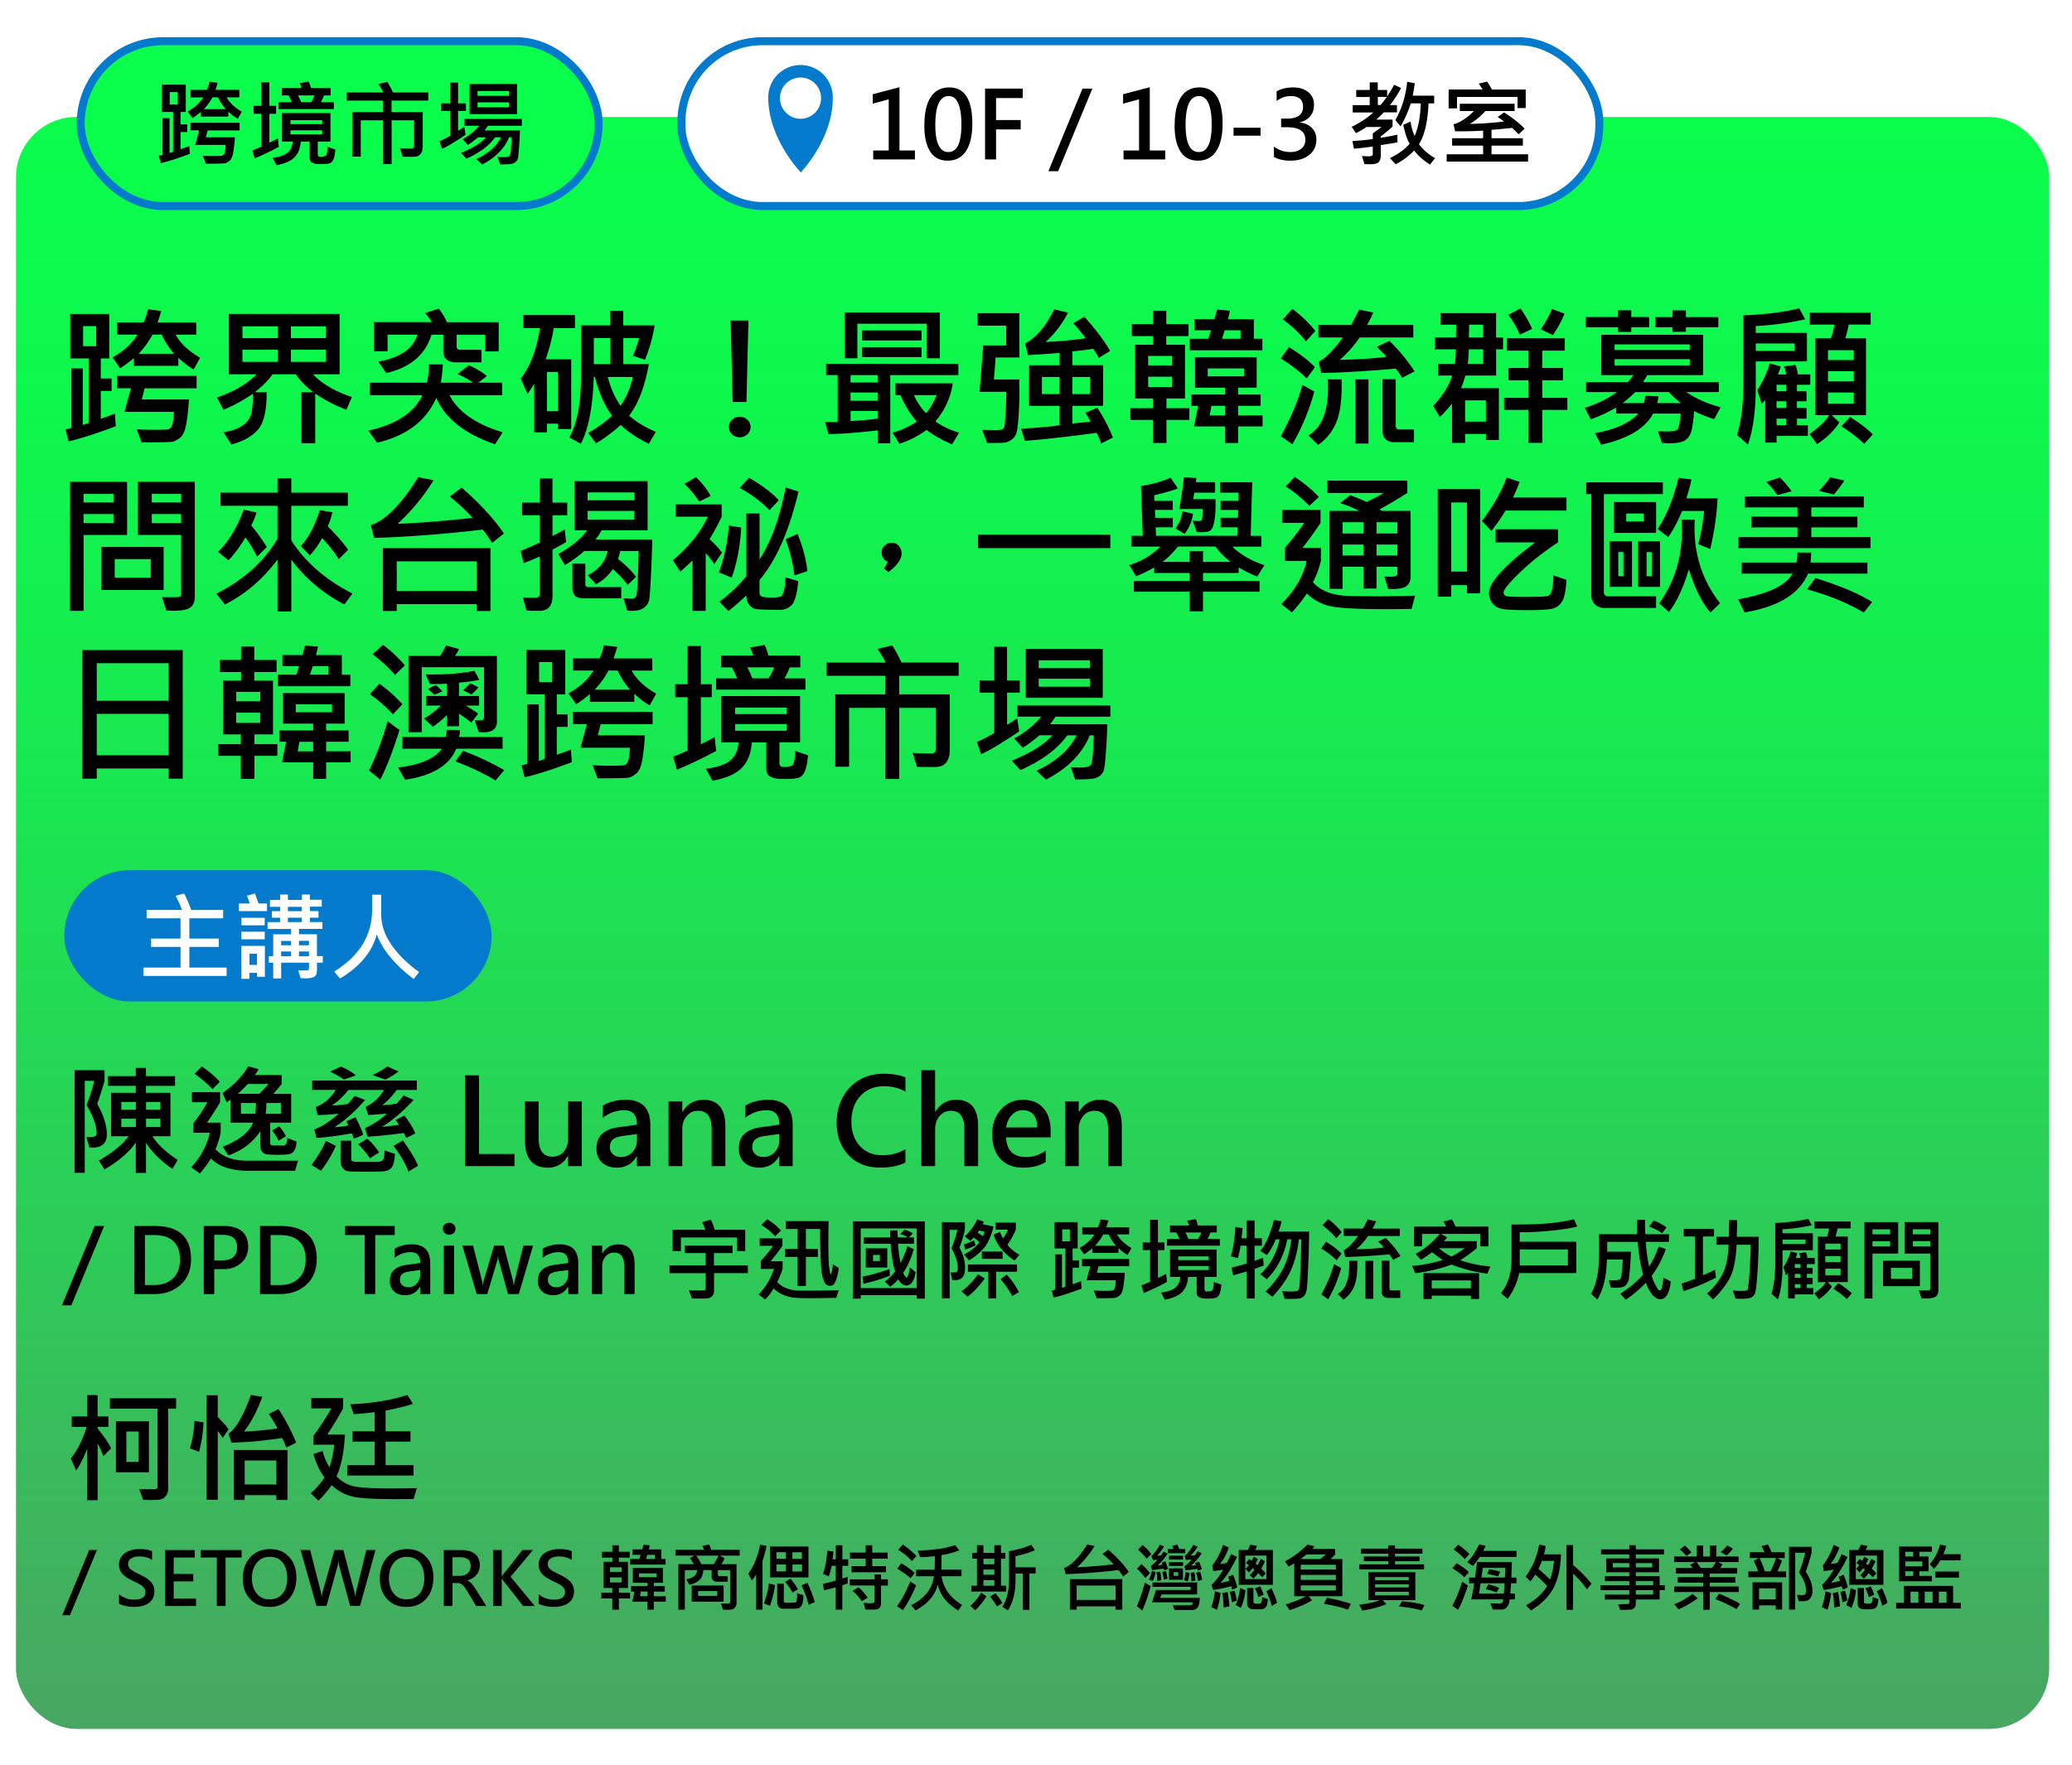 <svg id="_圖層_3" xmlns="http://www.w3.org/2000/svg" viewBox="0 0 518 441.31"><defs><linearGradient id="_未命名漸層_315" x1="254.15" y1="25.24" x2="254.15" y2="428.31" gradientUnits="userSpaceOnUse"><stop offset="0" stop-color="#0afe4c"/><stop offset=".18" stop-color="#0ef74d"/><stop offset=".43" stop-color="#1ae651"/><stop offset=".71" stop-color="#2eca58"/><stop offset="1" stop-color="#49a662"/></linearGradient><filter id="drop-shadow-6" filterUnits="userSpaceOnUse"><feOffset dx="4" dy="4"/><feGaussianBlur result="blur" stdDeviation="2"/><feFlood flood-color="#000" flood-opacity=".4"/><feComposite in2="blur" operator="in"/><feComposite in="SourceGraphic"/></filter><style>.cls-1{fill:#037acc}.cls-1,.cls-3,.cls-4{stroke-width:0}.cls-4{fill:#fff}</style></defs><g style="filter:url(#drop-shadow-6)"><rect y="25.24" width="508.3" height="403.07" rx="15.1" ry="15.1" style="fill:url(#_未命名漸層_315);stroke-width:0"/><rect x="166.35" y="6.3" width="229.49" height="41.22" rx="20.27" ry="20.27" style="fill:#fff;stroke:#037acc;stroke-miterlimit:10;stroke-width:2px"/><path class="cls-3" d="M224.73 35.87H214.3v-2.24h3.88V20.84l-3.98 1.08v-2.36l6.67-1.75v15.82h3.86v2.24Zm2.37-8.52c0-3.11.53-5.47 1.59-7.08 1.06-1.61 2.6-2.41 4.62-2.41 3.85 0 5.77 3.02 5.77 9.07 0 2.96-.53 5.24-1.58 6.84s-2.58 2.4-4.57 2.4-3.38-.75-4.37-2.26c-.98-1.51-1.48-3.69-1.48-6.55Zm2.73-.1c0 4.51 1.09 6.77 3.28 6.77s3.24-2.3 3.24-6.91-1.06-7.09-3.17-7.09c-2.23 0-3.35 2.41-3.35 7.23Zm21.86-6.73h-6.68v5.5h6.16v2.34h-6.16v7.51h-2.74V18.16h9.42v2.36Zm17.4-2.36-8.54 20.65h-2.45l8.52-20.65h2.47Zm18.22 17.71h-10.43v-2.24h3.88V20.84l-3.98 1.08v-2.36l6.67-1.75v15.82h3.86v2.24Zm2.36-8.52c0-3.11.53-5.47 1.59-7.08 1.06-1.61 2.6-2.41 4.62-2.41 3.85 0 5.77 3.02 5.77 9.07 0 2.96-.53 5.24-1.58 6.84s-2.58 2.4-4.57 2.4-3.38-.75-4.37-2.26c-.98-1.51-1.48-3.69-1.48-6.55Zm2.73-.1c0 4.51 1.09 6.77 3.28 6.77s3.24-2.3 3.24-6.91-1.06-7.09-3.17-7.09c-2.23 0-3.35 2.41-3.35 7.23Zm18.74 2.68h-6.75v-1.99h6.75v1.99Zm3.34 2.71c1.21.92 2.58 1.38 4.12 1.38 1.14 0 2.04-.28 2.72-.83.68-.55 1.02-1.3 1.02-2.25 0-2.08-1.52-3.12-4.55-3.12h-1.51v-2.16h1.42c2.71 0 4.06-.97 4.06-2.92 0-1.81-1.03-2.72-3.1-2.72-1.22 0-2.39.41-3.5 1.23v-2.4c1.17-.66 2.55-.99 4.14-.99s2.77.39 3.74 1.16c.97.77 1.46 1.82 1.46 3.13 0 2.32-1.18 3.81-3.54 4.45v.05c1.25.12 2.25.57 3.01 1.34.75.77 1.13 1.72 1.13 2.85 0 1.65-.6 2.95-1.79 3.9s-2.75 1.43-4.66 1.43c-1.73 0-3.12-.31-4.16-.93v-2.61Zm31.81-14.66c-.82 1.55-1.75 2.98-2.79 4.29h1.74v1.83h-3.3c-.37.42-.99 1.02-1.88 1.81h4.08v1.75a50.8 50.8 0 0 1-2.95 2.46v.33c1.5-.23 2.89-.49 4.16-.78l.02 1.92c-.72.15-2.11.37-4.18.69v2.6c0 .72-.17 1.27-.51 1.64-.34.37-1.07.55-2.18.55-.4 0-.86-.01-1.39-.03l-.61-2.03c.68.05 1.22.07 1.62.07.72 0 1.07-.16 1.07-.47v-1.97c-2.19.3-3.76.48-4.71.54l-.38-1.92c1.81-.1 3.5-.26 5.09-.49v-1.42c.81-.56 1.53-1.09 2.17-1.6h-3.73c-.53.39-1.41.9-2.64 1.54l-1.07-1.59c1.94-.89 3.75-2.08 5.41-3.58h-5.16v-1.83h4.26v-2.03h-3.37V18.5h3.37v-1.9h2.01v1.9h2.34v1.62c.79-1.17 1.37-2.15 1.73-2.93l1.76.81Zm-3.58 2.25h-2.25v2.03h.69c.4-.45.92-1.13 1.57-2.03Zm12.05 15.31-1.23 1.62c-1.65-1.02-2.98-2.2-4-3.52-1.27 1.36-2.8 2.5-4.62 3.44l-1.43-1.54c2.15-1.04 3.79-2.24 4.92-3.6-.59-.99-1.12-2.56-1.59-4.71l1.81-.83c.24 1.42.58 2.62 1.03 3.6.92-2.04 1.44-4.75 1.54-8.15h-2.5c-.62 1.99-1.47 3.9-2.55 5.74l-1.31-1.57c1.59-2.73 2.58-5.92 2.97-9.58l1.9.38c-.15 1.04-.32 2.08-.51 3.11h5.36v1.92h-1.41c-.21 4.6-1 8.01-2.39 10.21.96 1.34 2.3 2.5 4.02 3.49Zm23.26.87h-20.35v-1.83h9.11v-2.17h-7.75v-1.85h7.75v-1.9c-1.9.14-4.23.19-7 .17l-.4-1.76c1.64-.43 3.34-1.53 5.1-3.3h-3.53v-1.83h13.7v1.83h-7.28c-1.35 1.41-2.65 2.48-3.91 3.21 2.29-.02 5.14-.21 8.53-.58-.21-.21-.74-.59-1.57-1.15l1.61-1.14c2.3 1.49 4.01 2.86 5.12 4.09l-1.5 1.38a20.82 20.82 0 0 0-1.64-1.59c-1.68.18-3.39.33-5.13.47v2.1h7.84v1.85h-7.84v2.17h9.14v1.83Zm-.58-13.39h-2.06v-2.77h-15.13v2.86h-2.09v-4.73h8.48c-.37-.61-.69-1.1-.96-1.47l2.1-.51c.31.46.72 1.13 1.22 1.99h8.43v4.64Z"/><path class="cls-1" d="M204.2 20.34c0-4.47-3.61-8.09-8.07-8.09s-8.07 3.62-8.07 8.09c0 10.41 8.07 18.67 8.07 18.67v.17s8.07-8.26 8.07-18.67v-.17Z"/><ellipse class="cls-4" cx="196.13" cy="20.54" rx="5.14" ry="5.16"/><rect x="16.17" y="6.3" width="129.49" height="41.22" rx="20.61" ry="20.61" style="stroke:#037acc;stroke-miterlimit:10;stroke-width:2px;fill:#0afe4c"/><path class="cls-3" d="M43.46 34.47c-3.09 1.15-5.51 1.92-7.26 2.32l-.49-1.83c.26-.05.56-.14.92-.25v-9.16h1.76v8.71c.49-.15.79-.25.89-.31V24h-2.84v-6.84h6.01V24h-1.31v3.09h1.67v1.92h-1.67v4.29c.73-.24 1.46-.5 2.18-.8l.14 1.97Zm-3.02-12.34v-3.1h-2.01v3.1h2.01Zm16.02 1.77-1.01 1.81c-.85-.49-1.64-1.09-2.37-1.81v1.25h-6.84v-1.19c-.79.66-1.5 1.19-2.13 1.57l-1.18-1.67c1.7-.93 2.99-2.1 3.86-3.51h-3.16v-1.88h4.09c.22-.46.45-1.14.67-2.04l2.05.26c-.21.67-.4 1.26-.57 1.77h5.96v1.88h-3.17c.71 1.33 1.97 2.51 3.77 3.56Zm-.56 4.71h-7.99l-.45 1.71h7.26c-.08 1.36-.21 2.59-.39 3.69-.19 1.1-.5 1.83-.93 2.18s-.81.56-1.13.63c-.32.07-1.93.11-4.82.11l-.77-2.01c.81.05 1.65.08 2.54.08 1.33 0 2.1-.03 2.33-.09s.41-.24.55-.55.25-1.02.31-2.13H44.8l.98-3.64h-2.15v-1.9H55.9v1.9Zm-3.46-5.32c-.87-1.02-1.5-2-1.9-2.95h-1.43c-.51.99-1.22 1.97-2.14 2.95h5.46Zm13.27 9.43c-1.91 1.04-3.92 2-6.05 2.89l-.58-1.99c1.01-.4 1.76-.72 2.23-.96v-8.21h-1.92v-2h1.92v-5.88h2.03v5.88h1.68v2h-1.68v7.25c.72-.36 1.43-.72 2.13-1.1l.24 2.12Zm14.14.67c-.1 1.11-.26 1.92-.47 2.41-.21.5-.5.83-.85.99-.35.17-1.15.25-2.4.25-.94 0-1.62-.12-2.06-.35-.43-.23-.65-.65-.65-1.25v-4.05h-2.24c-.1 1.65-.6 2.94-1.5 3.89-.9.95-2.42 1.62-4.54 2.03l-1.01-1.85c1.76-.22 3.01-.65 3.76-1.27s1.17-1.56 1.28-2.8h-2.68v-7.12h12.13v7.12h-3.18v3.2c0 .4.21.59.63.59.77 0 1.25-.11 1.44-.34.19-.22.32-.93.39-2.12l1.94.65Zm-.4-10.12H65.68v-1.73h3.25c-.27-.66-.54-1.23-.81-1.69h-1.65v-1.83h4.94a8.4 8.4 0 0 0-.49-1.23l2.23-.4c.18.29.38.83.58 1.64h4.92v1.83h-1.63c-.2.53-.47 1.1-.8 1.69h3.24v1.73Zm-2.9 3.77v-.98h-7.93v.98h7.93Zm0 2.57v-1.03h-7.93v1.03h7.93Zm-1.92-9.76h-4.15c.27.44.54 1.01.8 1.69h2.5c.36-.56.64-1.12.85-1.69Zm28.42 1.3h-9.16v2.86h7.8v8.45c0 1.83-.75 2.74-2.24 2.74-1.34 0-2.28 0-2.81-.02l-.67-2.14c1.05.06 2.04.09 2.95.09.13 0 .26-.05.4-.15.14-.1.21-.22.21-.36v-6.53h-5.62v10.95h-2.13V26.09h-5.59v9.07h-2.14V24.01h7.73v-2.86h-9.09v-2.04h9.14c-.32-.69-.74-1.38-1.27-2.09l2.27-.56c.5.78.97 1.66 1.43 2.65h8.8v2.04Zm9.44 2.59h-1.97v4.96c.29-.16.81-.5 1.55-1.01l.32 2.01c-2.75 1.84-4.71 3.02-5.88 3.52l-.65-1.88c1.23-.57 2.13-1.04 2.69-1.41v-6.21h-2.26v-1.88h2.26v-5.19h1.97v5.19h1.97v1.88Zm13.96 3.7h-8.47c-.34.53-.62.91-.82 1.17h8.83c-.06 1.71-.15 3.27-.26 4.69-.11 1.42-.22 2.26-.33 2.52-.11.26-.29.5-.54.71-.25.21-.59.36-1.02.45-.43.09-1.37.13-2.81.13l-.65-1.88c.42.03.85.05 1.28.05.98 0 1.57-.12 1.78-.38.21-.26.37-1.79.47-4.58h-.63c-1.17 2.84-3.42 5.11-6.75 6.81l-1.45-1.36c2.96-1.36 5.02-3.18 6.2-5.45h-1.48c-1.48 2.09-3.88 3.88-7.2 5.36l-1.34-1.45c2.92-1.19 5.01-2.49 6.28-3.91h-2.01c-.91.78-1.77 1.42-2.56 1.92l-1.33-1.43c1.75-.97 3.13-2.09 4.16-3.37h-3.67v-1.71h14.33v1.71Zm-1.19-2.9H113.4v-7.55h11.86v7.55Zm-1.99-4.57v-1.21h-7.88v1.21h7.88Zm0 2.86V21.6h-7.88v1.23h7.88Z"/></g><path class="cls-3" d="M28.95 106.59c-5.02 1.87-8.95 3.12-11.78 3.77l-.8-2.97c.42-.09.92-.22 1.48-.41V92.12h2.86v14.14c.79-.25 1.27-.41 1.45-.5V89.62h-4.6v-11.1h9.76v11.1h-2.13v5.01h2.71v3.12h-2.71v6.96c1.19-.38 2.37-.82 3.54-1.3l.22 3.19Zm-4.9-20.02v-5.03h-3.27v5.03h3.27Zm26 2.88-1.63 2.93c-1.37-.79-2.65-1.77-3.84-2.93v2.02h-11.1v-1.93c-1.29 1.08-2.44 1.92-3.45 2.54l-1.91-2.71c2.76-1.51 4.85-3.41 6.27-5.7h-5.12v-3.04h6.64c.36-.74.72-1.84 1.09-3.3l3.32.43c-.33 1.09-.64 2.05-.93 2.88h9.67v3.04h-5.14c1.15 2.15 3.19 4.08 6.12 5.77Zm-.91 7.64H36.17l-.72 2.78h11.78c-.12 2.2-.34 4.2-.64 5.99s-.81 2.98-1.51 3.54-1.32.91-1.84 1.03-3.13.18-7.83.18l-1.24-3.27c1.31.09 2.68.13 4.12.13 2.15 0 3.41-.05 3.79-.14s.67-.39.9-.9c.23-.51.4-1.66.51-3.45H31.13l1.6-5.9h-3.49V94h19.91v3.08Zm-5.62-8.63c-1.41-1.66-2.44-3.25-3.08-4.79h-2.32c-.83 1.61-1.99 3.2-3.47 4.79h8.87ZM87.97 99.3l-1.37 3.15a36.188 36.188 0 0 1-7.79-4.03v12.41h-3.45V98.06h2.95c-2.02-1.57-3.46-3.06-4.32-4.47h-5.86c-1.01 1.46-2.49 2.95-4.43 4.47h2.97c.01 4.64-.74 7.79-2.26 9.46s-3.71 2.88-6.57 3.62l-1.97-3.08c1.69-.21 3.16-.68 4.39-1.41 1.23-.73 2.03-1.65 2.41-2.76.38-1.11.57-2.92.57-5.45-2.49 1.69-4.94 3.04-7.37 4.03l-1.63-3.08c4.23-1.46 7.55-3.4 9.95-5.81h-6.98V78.5h27.7v15.08h-6.66c2.26 2.39 5.51 4.29 9.74 5.7ZM69.42 84.55V81.6h-8.81v2.95h8.81Zm0 5.94v-3.04h-8.81v3.04h8.81Zm12.04-5.94V81.6h-8.74v2.95h8.74Zm0 5.94v-3.04h-8.74v3.04h8.74Zm44.23 17.59-1.93 3.01c-7.61-2.62-12.5-6.49-14.68-11.6-2.59 5.79-7.53 9.52-14.83 11.21l-2.15-3.04c6.85-1.47 11.36-4.42 13.53-8.85H92.47v-3.12h14.25c.32-1.35.5-2.88.54-4.58h3.45c-.09 1.76-.26 3.28-.52 4.58h8.05c-1.19-.87-2.48-1.58-3.88-2.15l2.84-2.21c1.62.67 3.13 1.56 4.53 2.69l-2.13 1.67h5.94v3.12h-13.16c2.13 4.14 6.56 7.24 13.3 9.28Zm-1.02-20.22h-3.34v-4.14h-7.18v2.93c0 .53.29.8.87.8h5.34v3.15h-6.35c-2.13 0-3.19-.95-3.19-2.86v-4.03h-2.95c-1.55 5.01-5.31 8.2-11.3 9.57l-2-2.84c5.52-1.04 8.77-3.28 9.76-6.74h-7.44v4.14h-3.43v-7.29h14.53c-.46-.75-1.04-1.52-1.74-2.28l3.45-1.09c.82 1.05 1.5 2.18 2.06 3.38h12.91v7.29Zm19.08-5.81h-5.33c-.38 2.45-1.05 5.05-2 7.79h6.38v17.44h-3.3v-1.34h-2.75v2.17h-3.19V95.92c-.58.98-1.14 1.84-1.67 2.58l-1.71-3.84c2.34-2.94 3.95-7.15 4.82-12.62h-4.17v-3.27h12.91v3.27Zm-4.25 20.78V93h-2.75v9.83h2.75Zm24.47 5.14-1.76 3.01c-2.8-1.36-5.14-2.93-7.03-4.71-2.2 1.95-4.26 3.48-6.18 4.58l-1.95-2.62c2-1.08 4-2.5 5.97-4.29-1.92-2.58-3.34-5.81-4.27-9.69h-.3c-.24 7.41-1.31 12.98-3.23 16.72l-2.89-1.6c1.95-3.4 2.93-8.52 2.93-15.36V81.36h7.33v-3.64h3.23v3.64h7.83c-.45 2.88-1.24 5.75-2.39 8.59l-3.04-.98c.57-1.22 1.09-2.71 1.56-4.45h-3.95v6.53h6.38c-1.03 5.67-2.67 9.96-4.94 12.9 1.93 1.63 4.16 2.98 6.7 4.03ZM152.6 91.05v-6.53h-4.14v6.53h4.14Zm5.62 3.21h-6.27c.71 2.8 1.77 5.19 3.19 7.18 1.4-1.99 2.42-4.38 3.08-7.18Zm26.72 9.94c.73 0 1.36.25 1.89.75.53.5.8 1.11.8 1.83s-.26 1.31-.78 1.81-1.16.75-1.91.75-1.41-.24-1.92-.73-.77-1.1-.77-1.83.26-1.34.79-1.84a2.7 2.7 0 0 1 1.9-.74Zm2.17-24.05-.5 20.35h-3.45l-.5-20.35h4.45Zm52.47 13.64h-17.01v17.05h-3.15v-3.23c-5.05.59-9.15.9-12.32.93l-.83-3.01h3.15V93.78h-2.89v-2.82h33.06v2.82Zm-4.6-4.21h-3.27v-8.63h-17.37v8.63h-3.19V78.13h23.82v11.45Zm-15.57 6.07v-1.86h-6.77v1.86h6.77Zm0 4.56v-2.06h-6.77v2.06h6.77Zm0 4.45v-1.91h-6.77v2.54c3.29-.21 5.55-.42 6.77-.63Zm10.97-19.54h-14.84v-2.5h14.84v2.5Zm0 4.17h-14.84v-2.47h14.84v2.47Zm9.39 18.89-1.74 2.93c-2.6-1.1-4.73-2.31-6.38-3.62a23.093 23.093 0 0 1-6.81 3.47l-1.71-2.78c1.92-.47 3.95-1.39 6.09-2.76-1.52-1.63-2.89-3.84-4.1-6.62h-1.26v-2.95h14.32c-.47 3.43-1.91 6.61-4.32 9.54 1.83 1.25 3.8 2.18 5.92 2.8Zm-5.62-9.39h-5.66c.75 1.71 1.77 3.22 3.04 4.53 1.05-1.25 1.92-2.76 2.62-4.53Zm20.7-9.41h-5.96c-.05 1.11-.19 2.95-.43 5.51h6.35c.09 2.96.04 5.82-.13 8.58s-.39 4.45-.66 5.07a3.39 3.39 0 0 1-1.27 1.49c-.58.38-1.15.6-1.71.66s-1.97.08-4.25.08l-1.24-3.3c1.43.05 2.52.07 3.27.07.96 0 1.56-.06 1.78-.19.22-.12.38-.34.48-.65.1-.31.21-1.39.32-3.26.12-1.86.18-3.69.18-5.48h-6.68l.91-11.58h5.73v-4.95h-7.14v-3.12h10.45v11.06Zm23.38 20.04-2.97 1.48c-.21-.8-.58-1.69-1.09-2.67-7.87 1.05-13.85 1.71-17.94 1.99l-.95-3.01c3.93-.23 7.14-.53 9.61-.87v-4.86h-7.61V91.33h7.61v-3.08c-3.66.28-6.3.46-7.9.54l-.72-2.93c2.7-1.32 5.13-4.16 7.29-8.52l3.47.83c-1.52 2.89-3.4 5.34-5.62 7.33 3.33-.14 6.65-.44 9.98-.91-.58-.88-1.61-2.14-3.08-3.79l2.78-1.6c2.68 2.97 4.84 5.81 6.46 8.54l-2.86 1.76c-.3-.62-.75-1.38-1.35-2.28-1.47.24-3.22.45-5.25.63v3.47h7.68v10.15h-7.68v4.43l4.56-.48c-.24-.52-.67-1.26-1.3-2.21l2.97-1.26c1.5 2.26 2.8 4.75 3.92 7.46Zm-13.34-10.87v-4.29h-4.42v4.29h4.42Zm7.64 0v-4.29h-4.45v4.29h4.45Zm24.81 6.45h-5.73v5.77h-3.4V105h-5.62v-2.93h5.62v-2.43h-4.43V86.19h4.49v-2.15h-5.33v-3.01h5.33v-3.34h3.3v3.34h5.58v3.01h-5.58v2.15h4.68v13.45h-4.64v2.43h5.73V105Zm-4.29-13.64V89h-6.01v2.36h6.01Zm0 5.4V94.2h-6.01v2.56h6.01Zm22.53-9.17h-18.13V84.7h4.64l.69-2.12h-4.17V79.8h5.01l.65-2.39 3.23.28-.5 2.12h6.46v4.9h2.13v2.89Zm.07 19.04h-6.12v4.14h-3.23v-4.14h-7.79l1.04-5.16h-1.71v-2.82h8.46v-1.71h-7.55V89.3h15.42v7.64h-4.64v1.71h5.62v2.82h-5.62v2.39h6.12v2.76Zm-4.64-12.54v-1.97h-9.07v1.97h9.07Zm-4.71 9.78v-2.39h-3.45l-.43 2.39h3.88Zm3.84-19.17v-2.12h-3.95l-.69 2.12h4.64Zm18.6 7.11-2.06 2.82c-1.68-1.68-3.85-3.35-6.49-5.01l2.04-2.82c2.82 1.72 4.99 3.39 6.51 5.01Zm-.17 6.09c-1.22 4.55-3.04 8.95-5.46 13.19l-2.89-2.02c2.61-4.84 4.4-9.12 5.36-12.84l2.99 1.67Zm.28-15.16-2.36 2.62c-1.22-1.65-3.15-3.48-5.77-5.51l2.39-2.62a32.48 32.48 0 0 1 5.73 5.51Zm6.53 12.12c.02.57.04 1.14.04 1.71 0 3.98-.49 7.09-1.47 9.31-.98 2.23-2.45 4.01-4.42 5.36l-2.43-2.39c3.27-1.88 4.9-5.82 4.9-11.82 0-.66-.01-1.38-.04-2.17h3.41Zm18.28-2-3.12 1.6c-.45-.73-.98-1.49-1.6-2.28-8 .67-14.22 1.03-18.65 1.09l-.61-2.8c1.73-.92 3.74-2.94 6.03-6.09h-6.1v-3.12h8.16c.51-.88 1.17-2.16 1.99-3.84l3.56.72c-.43 1.04-.95 2.08-1.56 3.12h11.56v3.12H339.9c-1.27 1.94-2.92 3.8-4.94 5.58 3.9-.04 7.77-.28 11.62-.72-.58-.72-1.38-1.55-2.39-2.5l3.15-1.52c2.4 2.33 4.5 4.87 6.31 7.64Zm-11.54 18.05h-3.28V94.86h3.28v16.05Zm11.39-.35h-5.05c-.88 0-1.57-.25-2.07-.76-.5-.51-.75-1.19-.75-2.04V94.83h3.3v11.75c0 .2.07.38.22.55s.3.25.46.25h3.88v3.19Zm22.26-23.22h-1.74v6.57h-7.68c-.37 1.29-.74 2.34-1.09 3.15h9.46v12.95h-3.23v-1.5h-5.21v2.23h-3.27v-9.87c-.67.89-1.68 2.04-3.04 3.45l-1.67-2.84c2.45-2.62 4.03-5.15 4.75-7.57h-3.53v-2.93h4.21c.12-1.05.21-2.26.26-3.64h-5.27v-2.97h5.27l.07-3.19h-3.88v-2.89h13.84v6.09h1.74v2.97Zm-4.29 18.09v-5.33h-5.21v5.33h5.21Zm-.69-14.45v-3.64h-3.58c-.02.85-.11 2.07-.26 3.64h3.84Zm0-6.61v-3.19h-3.51c0 1.08-.02 2.14-.07 3.19h3.58Zm21.04 18.13h-6.27v8.24h-3.41v-8.24h-6.12v-3.01h6.12v-4.4h-5.01v-3.08h5.01v-4.34h-5.4v-3.08h14.45v3.08h-5.64v4.34h5.18v3.08h-5.18v4.4h6.27v3.01Zm-8.81-20.26-3.08 1.45c-.68-1.66-1.63-3.31-2.84-4.97l3.01-1.6c1.3 1.87 2.27 3.58 2.91 5.12Zm8.09-3.82c-.62 1.65-1.58 3.44-2.88 5.38l-3.04-1.48c1.06-1.48 2-3.18 2.82-5.08l3.1 1.19Zm39.05 23.42-1.63 2.97c-2.08-.68-3.74-1.35-4.99-2.02-.22 2.76-.51 4.59-.85 5.48-.35.9-.89 1.55-1.64 1.96-.75.41-1.97.61-3.66.61-.69 0-1.32-.02-1.89-.07l-1.02-2.95c.92.05 1.72.07 2.41.07 1.39 0 2.23-.19 2.53-.57.3-.38.55-1.69.75-3.92h-6.88c-1.95 3.7-6.28 6.3-12.99 7.79l-1.6-2.86c5.11-.93 8.75-2.57 10.91-4.94h-5.58v-1.48c-2.2 1.29-4.32 2.26-6.35 2.93l-1.48-2.86c3.09-.99 5.78-2.31 8.05-3.95h-7.72v-2.5h10.45c.48-.52.94-1.1 1.37-1.74h-8.05V83.71h25.46v10.08h-13.93c-.33.61-.69 1.19-1.08 1.74h18.96v2.5h-8.13c2.46 1.67 5.33 2.94 8.59 3.8Zm-17.87-20.02h-4.47v1.17h-3.28v-1.17h-8.09v-2.54h8.09v-1.69h3.28v1.69h4.47v2.54Zm10.15 5.7v-1.41h-18.78v1.41h18.78Zm0 3.84V89.8h-18.78v1.56h18.78Zm-2.21 9.43c-1.22-.95-2.23-1.87-3.01-2.75h-8.39c-.8.8-1.86 1.72-3.15 2.75h5.29l.45-1.84 3.23.17c-.06.51-.19 1.06-.37 1.67h5.96Zm9.35-18.96h-8.09v1.13h-3.38v-1.13h-4.27v-2.54h4.27V77.6h3.38v1.69h8.09v2.54Zm22.16 1.4v7.14h-12.8v6.27c0 5.9-.65 10.74-1.95 14.51l-2.73-2.39c1.06-3.34 1.6-7.76 1.6-13.27V78.85c5.28-.21 9.92-.79 13.92-1.74.2.28.46.75.8 1.39.33.64.58 1.09.74 1.34-4.22.94-8.34 1.5-12.38 1.67v1.73h12.8Zm-3.08 2.65h-9.72v1.86h9.69l.04-1.86Zm3.88 10.33h-3.3v1.63h2.39v2.5h-2.39v1.67h2.39v2.67h-2.39v1.63h2.73V109h-7.83v1.67h-2.84V100c-.38.48-.67.8-.87.95l-1.11-3.41c1.31-1.92 2.35-4.15 3.12-6.7l2.75.8c-.26.85-.5 1.52-.72 1.99h2.08c-.07-.62-.27-1.28-.59-1.99l2.88-.41c.35.8.55 1.6.61 2.39h3.12v2.58Zm-6.01 1.63v-1.63h-2.39v1.63h2.39Zm0 4.17v-1.67h-2.39v1.67h2.39Zm0 4.3v-1.63h-2.39v1.63h2.39Zm21.13-25.16h-5.47c-.21 1.09-.5 2.24-.87 3.45h5.18v19.2h-8.55l1.89 1.82c-1.31 2.05-3.17 3.87-5.58 5.44l-1.86-2.54c2.34-1.65 3.97-3.22 4.9-4.71h-3.45v-19.2h3.88c.45-1.31.74-2.46.87-3.45h-6.16v-2.97h15.23v2.97Zm-4.21 8.89v-2.47h-6.46v2.47h6.46Zm0 5.33v-2.54h-6.46v2.54h6.46Zm0 5.55v-2.78h-6.46v2.78h6.46Zm4.75 7.68-2.13 2.39a37.642 37.642 0 0 0-5.7-4.38l2.1-2.36c2.18 1.32 4.09 2.77 5.73 4.34ZM31.77 133.77H20.9v18.96h-3.38v-32.25h14.25v13.29Zm-3.4-8.13v-2.13h-7.48v2.13h7.48Zm0 5.14v-2.25h-7.48v2.25h7.48Zm12.54 16.75H25.36v-10.76h15.55v10.76Zm-3.23-3.08v-4.64h-9v4.64h9Zm11.02 4.75c0 1.19-.34 2.07-1.03 2.64s-2.1.86-4.24.86c-.54 0-1.16-.02-1.84-.06l-1.09-3.3c2.45 0 3.86-.02 4.23-.05s.56-.31.56-.83v-14.71h-10.8v-13.29H48.7v28.72Zm-3.41-23.56v-2.13h-7.35v2.13h7.35Zm0 5.14v-2.25h-7.35v2.25h7.35Zm42.83 17.63-2.02 2.73c-5.36-2.78-9.78-6.52-13.27-11.21v12.97h-3.45v-13.01c-3.54 4.82-7.92 8.58-13.16 11.28l-2.12-2.73c6.7-3.36 11.79-7.92 15.27-13.67v-8.29H55.12v-3.3h14.25v-3.58h3.45v3.58h14.14v3.3H72.82v8.63c3.46 5.42 8.56 9.85 15.29 13.3Zm-21.43-11.63-2.43 2.43c-.8-1.69-1.77-3.3-2.89-4.82-1.31 2.19-2.73 4.1-4.25 5.73l-2.6-2.12c2.58-2.49 4.73-6.01 6.42-10.58l3.19.72c-.37 1.21-.81 2.29-1.32 3.23 1.62 1.98 2.91 3.78 3.88 5.4Zm20.35.69-2.36 2.36c-.99-1.63-2.37-3.4-4.14-5.29-.88 1.62-1.91 3.07-3.08 4.34l-2.25-2.36c1.89-2 3.48-4.99 4.75-8.96l3.15.52c-.3 1.26-.69 2.44-1.17 3.54 2.26 2.25 3.96 4.2 5.08 5.84Zm38.93-4.07-2.93 2.36c-.72-1.15-1.5-2.26-2.36-3.34-9.77 1.15-18.83 1.84-27.16 2.08l-.8-3.19c3.64-1.17 7.58-5.18 11.84-12l3.84.76a51.263 51.263 0 0 1-9 10.91c4.96-.19 11.22-.68 18.78-1.48-1.57-1.73-3.48-3.51-5.71-5.33l2.93-2.25c4.54 3.93 8.06 7.76 10.58 11.49Zm-3.36 19.37h-3.45v-1.71H99.18v1.71h-3.47v-15.72h26.9v15.72Zm-3.45-5.01v-7.4H99.18v7.4h19.98Zm22.66-18.93h-3.69v5.18c1.15-.56 2.16-1.1 3.04-1.63l.37 3.15c-1.11.66-2.25 1.29-3.41 1.89v11.56c0 2.5-1.09 3.75-3.27 3.75-1.56 0-2.63-.02-3.23-.07l-.91-3.27c.64.05 1.79.07 3.45.07.15 0 .31-.09.49-.28.18-.19.27-.36.27-.52v-9.54c-1.01.5-2.34 1.05-3.99 1.67l-.8-3.01c2.49-1.04 4.08-1.76 4.79-2.15v-6.81h-4.42v-3.15h4.42v-6.03h3.19v6.03h3.69v3.15Zm21.23 6.12c-.04 2.67-.14 5.7-.32 9.07-.17 3.38-.32 5.34-.43 5.9s-.35 1.05-.72 1.49-.83.77-1.37.99c-.54.22-1.4.33-2.56.33-.32 0-.6-.02-.83-.06l-.95-3.08c1.14.09 1.84.13 2.1.13.66 0 1.06-.4 1.22-1.2.15-.8.32-4.38.49-10.75h-4.64c-.1.53-.27 1.19-.52 1.99 1.93 1.56 3.43 3.04 4.51 4.45l-2.12 2.04a25.237 25.237 0 0 0-3.69-3.95c-1.1 1.6-2.5 2.86-4.21 3.8l-2.06-2.25c2.82-1.48 4.48-3.51 4.97-6.09h-5.84c-1.39 1.25-3.01 2.43-4.86 3.54l-1.63-2.78c3.33-1.87 5.72-3.84 7.18-5.92h-3.15v-12.28h18.28v12.28h-11.49c-.53.94-1.05 1.71-1.56 2.32h14.21Zm-7.74 14.66h-9.5c-1.81 0-2.71-.88-2.71-2.65v-6.01h3.23v5.29c0 .11.07.24.22.37.15.14.29.2.43.2h8.33v2.8Zm3.3-24.51v-1.97H146.9v1.97h11.71Zm0 4.81v-2.17H146.9v2.17h11.71Zm21.88 8.28-1.93 2.86c-.83-1.27-1.54-2.18-2.13-2.71v14.4h-3.3v-12.62c-.43.45-1.45 1.39-3.04 2.82l-1.86-2.86c4.01-3.36 6.92-7 8.74-10.89h-8.05v-3.08h11.5v3.08c-.78 1.69-1.79 3.57-3.04 5.62 1.29 1.15 2.33 2.28 3.12 3.38Zm-2.84-14.18-2.82 1.41c-1.32-1.9-2.56-3.38-3.71-4.42l2.88-1.71c1.61 1.57 2.83 3.14 3.66 4.71Zm7.66 7.9c-.28 4.7-1.08 8.87-2.39 12.51l-3.19-1.3c1.34-3.6 2.16-7.5 2.49-11.71l3.1.5Zm14.31-9c-2.33 9.83-5.57 17.21-9.74 22.12v3.27c0 .33.15.6.44.8.29.2 1.22.3 2.79.3 1.06 0 1.76-.09 2.09-.28.33-.19.6-.69.82-1.51.22-.82.32-1.91.32-3.26l3.23.95c-.3 3.1-.83 5.08-1.6 5.92-.77.84-1.75 1.26-2.94 1.26-3.6 0-5.7-.08-6.3-.25-.6-.17-1.11-.55-1.52-1.16-.41-.61-.62-1.34-.62-2.21-1.61 1.56-3.1 2.86-4.49 3.92l-2.26-2.32c2.33-1.67 4.58-3.79 6.75-6.35v-15.72h3.3v11.47c2.88-4.4 5.06-10.4 6.53-17.98l3.21 1.04Zm-4.92 2.19-2.36 2.49c-1.93-2.09-4.4-3.95-7.4-5.58l2.32-2.56c3.5 2.07 5.98 3.95 7.44 5.66Zm7.14 17.72-3.23 1.06c-.37-3.07-1.11-6.09-2.21-9.07l3.01-1.3c1.35 3.46 2.16 6.57 2.43 9.31Zm20.12-2.35c-1.03-.41-1.54-1.2-1.54-2.38 0-.69.26-1.26.79-1.71.53-.45 1.1-.67 1.73-.67.72 0 1.3.26 1.76.78.46.52.69 1.16.69 1.93 0 1.42-1.09 2.96-3.27 4.62l-1.15-.89c.47-.68.8-1.24.98-1.69Zm55.62-3.42h-33.06v-3.36h33.06v3.36Zm38.54 4.25-1.8 2.86c-1.3-.48-2.85-1.24-4.66-2.28v1.39h-8.91v1.99h14.14v2.69h-14.14v4.9h-3.34v-4.9h-13.95v-2.69h13.95v-1.99h-8.85v-1.39a28.87 28.87 0 0 1-4.53 2.19l-1.71-2.8c2.97-.85 5.57-2.39 7.79-4.6h-7.29v-2.69h2.88l-.45-12.47c2.71-.4 5.18-1.08 7.4-2.06l1.82 2.67c-1.29.52-3.26 1.09-5.92 1.71l.04 1.41h4.6v2.26h-4.45l.04 1.99h4.42v2.36h-4.27l.07 2.13h20.3l.11-2.13h-4.25v-2.39h4.32l.07-1.95h-4.4v-2.26h4.49v-2.06h-4.56v-2.62h7.98l-.39 13.42h2.67v2.69h-7.25c1.94 1.93 4.61 3.48 8.02 4.64Zm-8.48-.8c-1.48-1.16-2.74-2.44-3.77-3.84h-9.39c-1.13 1.44-2.4 2.72-3.82 3.84h6.75v-2.71h3.34v2.71h6.88Zm-9.39-12.04c-.24 1.82-.93 3.5-2.1 5.05l-2.3-1.37c.95-1.21 1.55-2.64 1.78-4.29l2.62.61Zm5.62-3.66c.07 1.95 0 3.66-.22 5.12s-.58 2.37-1.07 2.73c-.49.36-1.62.49-3.39.39l-1.02-2.84c.66.05 1.17.07 1.56.07s.64-.11.74-.34c.1-.23.17-1.12.2-2.66h-5.81c.49-3.04.87-5.68 1.13-7.9l3.12.15c-.02.24-.07.58-.15 1.04h4.82v2.62h-5.2c-.09.59-.18 1.14-.28 1.63h5.55Zm49.9 24.15-.87 3.3c-2.19.05-4.24.07-6.16.07-7.16 0-11.87-.25-14.13-.74-2.26-.5-4.22-1.55-5.89-3.17a41.187 41.187 0 0 1-3.73 4.71l-2.65-2.06c3.38-3.38 5.48-6.98 6.31-10.82h-5.4v-3.25c2.1-2.51 3.71-4.6 4.82-6.25h-5.55v-3.25h9.61v3.25c-1.2 1.87-2.7 3.95-4.51 6.25h4.6v3.25c-.45 1.89-1.11 3.67-1.99 5.34.92 1.04 2.11 1.86 3.58 2.45 1.47.59 3.32.92 5.55.98 2.23.06 4.56.09 7 .09 3.54 0 6.67-.06 9.41-.17Zm-24.05-24.68-2.39 2.21c-1.99-2.02-3.96-3.64-5.9-4.86l2.25-2.36c2.52 1.67 4.54 3.34 6.05 5.01Zm22.92 20c0 1.04-.37 1.82-1.12 2.35-.75.53-2.24.74-4.46.64l-.98-3.1c.62.02 1.2.04 1.74.04 1.01 0 1.52-.28 1.52-.85v-1.63h-5.21v5.44h-3.27v-5.44h-5.21v5.51h-3.27v-19.48h7.46c-1.3-.66-2.91-1.32-4.82-1.99l2.54-1.93c1.6.57 2.96 1.13 4.1 1.67a48.54 48.54 0 0 0 4.32-2.25h-14.12v-3.08h19.98v3.08c-2.52 1.61-4.83 2.98-6.92 4.1l.5.39h7.22v16.53Zm-11.78-10.87v-2.82h-5.21v2.82h5.21Zm0 5.51v-2.75h-5.21v2.75h5.21Zm8.48-5.51v-2.82h-5.21v2.82h5.21Zm0 5.51v-2.75h-5.21v2.75h5.21Zm20.7 9.46h-3.3v-2.06h-3.95v2.89h-3.36v-26.9h10.61v26.07Zm-3.3-5.44v-17.29h-3.95v17.29h3.95Zm24.88-15.27h-15.23c-1.18 1.94-2.36 3.64-3.54 5.08l-2.36-2.47c2.84-3.75 4.9-7.37 6.16-10.87l3.23 1.08c-.42 1.24-.96 2.54-1.63 3.92h13.38v3.27Zm0 17.29c-.15 2.66-.5 4.45-1.07 5.38-.56.93-1.31 1.53-2.24 1.81s-3.15.42-6.66.42c-2.1 0-3.86-.06-5.28-.18-1.42-.12-2.46-.57-3.12-1.35-.66-.79-.99-1.71-.99-2.77 0-2.62 3.85-6.84 11.56-12.65h-9.91v-3.27h15.6v3.27c-3.71 2.46-6.91 4.99-9.58 7.58-2.68 2.59-4.02 4.23-4.02 4.93 0 .46.19.76.56.91s1.81.22 4.3.22c3.54 0 5.59-.08 6.17-.23s.95-.78 1.13-1.86c.18-1.09.27-2.19.27-3.3l3.27 1.11Zm24.1-21.4h-14.75v24.71c0 .16.09.34.27.54.18.2.34.3.49.3h12.3v2.91h-13.1c-.88 0-1.62-.31-2.22-.92-.6-.61-.9-1.38-.9-2.31v-25.23h-1.26v-2.95h19.17v2.95ZM408 146.74h-5.55v-11.41H408v11.41Zm6.03-13.49h-10.56v-7.72h10.56v7.72Zm-8.16 10.82v-6.03h-1.3v6.03h1.3Zm5.05-13.67v-2h-4.36v2h4.36Zm4.08 16.35h-5.47v-11.41H415v11.41Zm-2.06-2.67v-6.03h-1.3v6.03h1.3Zm16.46-19.48c-.22 4.14-.83 8.37-1.84 12.69l-2.99-1.22c.62-2.24 1.11-5.01 1.48-8.31h-5.51c-1.09 2.59-2.25 4.76-3.47 6.53l-2.65-2.02c2.2-3.28 3.93-7.55 5.2-12.8l3.25.43c-.32 1.51-.75 3.08-1.3 4.71h7.83Zm.61 26.22-2.36 2.32c-2-2.14-3.82-5.74-5.44-10.8-1.39 4.65-3.05 8.21-4.99 10.69l-2.39-2.17c3.76-5.37 5.64-11.34 5.64-17.92 0-.94-.03-1.94-.09-3.01h3.32c-.05.74-.07 1.47-.07 2.17 0 7.03 2.13 13.27 6.38 18.72Zm36.85-7.38H452c-2.19 5.08-7.47 8.31-15.85 9.69l-1.63-3.27c7.37-1.3 11.92-3.44 13.64-6.42h-12.73v-2.78h13.69c.17-.8.26-1.64.26-2.5h3.41c-.04 1-.09 1.84-.15 2.5h14.21v2.78Zm.76-6.38h-32.99v-2.75h14.75v-2.43h-11.56v-2.69h11.56v-2.32h-13.19v-2.75h29.76v2.75h-13.12v2.32h11.52v2.69h-11.52v2.43h14.79v2.75Zm-19.72-14.21-3.53.95c-.83-1.19-1.76-2.29-2.78-3.3l3.38-1.11a22.15 22.15 0 0 1 2.93 3.47Zm20.15 27.67-2.1 2.65c-3.98-2.36-8.71-4.3-14.18-5.81l2.06-2.82c5.99 1.83 10.72 3.82 14.21 5.97Zm-6.96-30.37c-.71 1.13-1.58 2.29-2.62 3.51l-3.73-.93c1.2-1.24 2.13-2.36 2.8-3.38l3.54.8ZM45.7 194.7h-3.53v-2.54H24.19v2.54h-3.62v-32.14h25.12v32.14Zm-3.53-19.48v-9.39H24.19v9.39h17.98Zm0 13.64v-10.37H24.19v10.37h17.98Zm27.17.14h-5.73v5.77h-3.4V189h-5.62v-2.93h5.62v-2.43h-4.43v-13.45h4.49v-2.15h-5.33v-3.01h5.33v-3.34h3.3v3.34h5.58v3.01h-5.58v2.15h4.68v13.45h-4.64v2.43h5.73V189Zm-4.29-13.64V173h-6.01v2.36h6.01Zm0 5.4v-2.56h-6.01v2.56h6.01Zm22.53-9.17H69.45v-2.89h4.64l.69-2.12h-4.17v-2.78h5.01l.65-2.39 3.23.28-.5 2.12h6.46v4.9h2.13v2.89Zm.07 19.04h-6.12v4.14H78.3v-4.14h-7.79l1.04-5.16h-1.71v-2.82h8.46v-1.71h-7.55v-7.64h15.42v7.64h-4.64v1.71h5.62v2.82h-5.62v2.39h6.12v2.76Zm-4.64-12.54v-1.97h-9.07v1.97h9.07Zm-4.71 9.78v-2.39h-3.45l-.43 2.39h3.88Zm3.84-19.17v-2.12h-3.95l-.69 2.12h4.64Zm17.73 13.84c-1.6 5.15-3.2 9.28-4.81 12.39l-2.8-2.28c1.88-3.83 3.43-7.94 4.64-12.32l2.97 2.21Zm.74-6.46-2.39 2.54c-1.62-1.81-3.54-3.49-5.77-5.05l2.39-2.6c1.87 1.29 3.79 2.99 5.77 5.1Zm.61-9.69-2.47 2.39c-1.83-2.08-3.71-3.8-5.62-5.18l2.62-2.36c2.12 1.58 3.94 3.3 5.47 5.14Zm24.44 20.82h-11.6c-1.71 4.18-5.97 6.77-12.8 7.76l-1.74-3.08c5.43-.59 9.09-2.15 10.98-4.68h-9.89v-2.93h10.87c.14-.94.19-1.53.15-1.78l3.32.04c.04.57-.02 1.15-.17 1.74h10.87v2.93Zm-1.41-6.88c0 1.86-1.11 2.78-3.34 2.78-.41 0-.81-.02-1.21-.07l-1.04-2.93 1.74-.04c.15 0 .29-.08.42-.24.13-.16.19-.32.19-.48v-12.51h-15.57v16.24h-3.32v-19.07h7.9c.51-.74 1-1.62 1.48-2.63l3.27.91c-.27.56-.61 1.13-1.02 1.73h10.48v16.33Zm-4.4-10.33c-1.24.27-2.94.5-5.1.69v3.34h5.03v2.39h-3.36c1.16.67 2.2 1.34 3.12 2.02l-1.71 2.25c-1.11-.93-2.14-1.66-3.08-2.21v3.12h-2.99v-2.82c-1.37 1.32-2.55 2.3-3.54 2.93l-2.21-2.06c1.3-.68 2.71-1.76 4.23-3.23h-3.66v-2.39h5.18v-3.08c-1.69.09-3.12.11-4.27.07l-1.06-2.39c4.82.09 8.89-.22 12.19-.91l1.22 2.28Zm-9.24 2.86-2.04.87c-.5-.53-1.03-1.01-1.6-1.45l1.93-.98c.42.31.99.83 1.71 1.56Zm15.44 19.72-2.17 2.58c-2.65-1.65-5.99-3.24-10.04-4.79l1.95-2.62c3.59 1.31 7.01 2.92 10.26 4.82Zm-6.44-20.73c-.33.45-.9 1.05-1.71 1.8l-2.12-1.04c.61-.53 1.2-1.13 1.78-1.78l2.04 1.02Zm23.34 18.74c-5.02 1.87-8.95 3.12-11.78 3.77l-.8-2.97c.42-.09.92-.22 1.48-.41v-14.86h2.86v14.14c.79-.25 1.27-.41 1.45-.5v-16.14h-4.6v-11.1h9.76v11.1h-2.13v5.01h2.71v3.12h-2.71v6.96c1.19-.38 2.37-.82 3.54-1.3l.22 3.19Zm-4.9-20.02v-5.03h-3.27v5.03h3.27Zm26 2.88-1.63 2.93c-1.37-.79-2.65-1.77-3.84-2.93v2.02h-11.1v-1.93c-1.29 1.08-2.44 1.92-3.45 2.54l-1.91-2.71c2.76-1.51 4.85-3.41 6.27-5.7h-5.12v-3.04h6.64c.36-.74.72-1.84 1.09-3.3l3.32.43c-.33 1.09-.64 2.05-.93 2.88h9.67v3.04h-5.14c1.15 2.15 3.19 4.08 6.12 5.77Zm-.91 7.64h-12.97l-.72 2.78h11.78c-.12 2.2-.34 4.2-.64 5.99s-.81 2.98-1.51 3.54-1.32.91-1.84 1.03-3.13.18-7.83.18l-1.24-3.27c1.31.09 2.68.13 4.12.13 2.15 0 3.41-.05 3.79-.14s.67-.39.9-.9c.23-.51.4-1.66.51-3.45h-12.36l1.6-5.9h-3.49V178h19.91v3.08Zm-5.62-8.63c-1.41-1.66-2.44-3.25-3.08-4.79h-2.32c-.83 1.61-1.99 3.2-3.47 4.79h8.87Zm21.54 15.3c-3.09 1.68-6.36 3.25-9.82 4.69l-.95-3.23c1.65-.66 2.85-1.17 3.62-1.56v-13.32h-3.12v-3.25h3.12v-9.54h3.3v9.54h2.73v3.25h-2.73v11.76c1.16-.58 2.31-1.17 3.45-1.78l.39 3.43Zm22.95 1.09c-.16 1.81-.41 3.11-.76 3.92-.35.8-.8 1.34-1.37 1.61-.57.27-1.87.41-3.9.41-1.52 0-2.63-.19-3.34-.57s-1.06-1.05-1.06-2.03v-6.57h-3.64c-.16 2.67-.97 4.78-2.44 6.32s-3.92 2.64-7.38 3.29l-1.63-3.01c2.86-.36 4.89-1.05 6.1-2.07 1.21-1.02 1.9-2.53 2.08-4.54h-4.34v-11.56h19.69v11.56h-5.16v5.2c0 .64.34.96 1.02.96 1.25 0 2.03-.18 2.34-.55.31-.36.52-1.51.63-3.44l3.15 1.06Zm-.65-16.42h-22.34v-2.8h5.27c-.45-1.08-.88-1.99-1.32-2.75h-2.67v-2.97h8.02c-.16-.56-.43-1.22-.8-2l3.62-.65c.3.47.61 1.35.95 2.65h7.98v2.97h-2.65c-.32.87-.75 1.78-1.3 2.75h5.25v2.8Zm-4.71 6.12v-1.6h-12.88v1.6h12.88Zm0 4.17v-1.67h-12.88v1.67h12.88Zm-3.12-15.85h-6.74c.45.72.88 1.63 1.3 2.75h4.06c.58-.9 1.04-1.82 1.37-2.75Zm46.13 2.11H224.8v4.64h12.65v13.71c0 2.97-1.21 4.45-3.64 4.45-2.18 0-3.7-.01-4.56-.04l-1.09-3.47c1.71.1 3.3.15 4.79.15.21 0 .43-.08.65-.25s.33-.36.33-.58V177h-9.13v17.78h-3.45V177h-9.07v14.71h-3.47v-18.09h12.54v-4.64H206.6v-3.3h14.83c-.52-1.11-1.21-2.25-2.06-3.4l3.69-.91c.8 1.26 1.58 2.7 2.32 4.3h14.29v3.3Zm15.3 4.21h-3.19v8.05c.47-.26 1.31-.8 2.52-1.63l.52 3.27c-4.47 2.99-7.64 4.9-9.54 5.71l-1.06-3.04c2-.93 3.46-1.69 4.36-2.28v-10.08h-3.67v-3.04h3.67v-8.42h3.19v8.42h3.19v3.04Zm22.66 6.01h-13.75c-.56.85-1 1.48-1.34 1.89h14.32c-.1 2.77-.24 5.31-.42 7.61-.18 2.3-.36 3.66-.54 4.09-.18.43-.47.81-.88 1.16-.41.35-.96.59-1.66.73s-2.22.21-4.56.21l-1.06-3.04c.68.05 1.37.07 2.08.07 1.58.01 2.55-.19 2.89-.61.35-.42.6-2.9.76-7.44h-1.02c-1.91 4.61-5.55 8.3-10.95 11.06l-2.36-2.21c4.8-2.21 8.15-5.16 10.06-8.85h-2.39c-2.4 3.39-6.3 6.29-11.69 8.7l-2.17-2.36c4.74-1.93 8.13-4.04 10.19-6.35h-3.27c-1.48 1.26-2.87 2.3-4.16 3.12l-2.15-2.32c2.83-1.57 5.08-3.4 6.75-5.47h-5.96v-2.78h23.25v2.78Zm-1.93-4.71h-19.24v-12.25h19.24v12.25Zm-3.23-7.42v-1.97h-12.78v1.97h12.78Zm0 4.64v-2h-12.78v2h12.78ZM24.32 276.03c1.59 2.88 2.39 5.4 2.39 7.56 0 2.46-1.45 3.57-4.34 3.34l-.78-2.62c.4.03.75.04 1.05.04 1.02 0 1.52-.31 1.52-.94 0-1.92-.84-4.29-2.52-7.1.84-2.12 1.48-4.14 1.92-6.06h-2.37v23.01h-2.55v-25.65h7.5v2.64c-.45 1.62-1.06 3.55-1.83 5.79Zm20.11 13.99-1.32 2.24c-2.96-2-5.16-4.19-6.61-6.56v7.59h-2.55v-7.59c-1.75 2.47-4.36 4.71-7.84 6.71l-1.38-2.21c3.43-2 5.91-4.03 7.44-6.09h-4.41v-10.85h6.18v-1.74h-6.93v-2.43h6.93v-2.07h2.55v2.07h7.27v2.43h-7.27v1.74h6.12v10.85h-4.5c1.23 1.98 3.33 3.96 6.3 5.92Zm-10.47-12.55v-1.92h-3.63v1.92h3.63Zm0 4.35v-2.09h-3.63v2.09h3.63Zm6.15-4.35v-1.92h-3.6v1.92h3.6Zm0 4.35v-2.09h-3.6v2.09h3.6Zm34.41 8.41-.75 2.52H62.18c-4.32 0-7.47-1.03-9.45-3.09-.55.97-1.46 2.23-2.75 3.78l-2.17-1.57c2.33-2.48 3.89-5.36 4.66-8.63h-4.12v-2.4c1.39-1.74 2.55-3.48 3.49-5.23h-3.85v-2.52h7.03v2.52c-.81 1.42-1.9 3.12-3.28 5.11h3.43v2.52a22.5 22.5 0 0 1-1.29 4.13c1.74 1.9 4.4 2.86 7.98 2.86h12.66Zm-19.57-19.72-1.82 1.83c-1.08-1.17-2.58-2.46-4.48-3.87l1.83-1.8c1.99 1.38 3.48 2.66 4.47 3.84Zm19.2 14.94c-.07.98-.25 1.7-.54 2.17s-.67.77-1.14.92-1.49.21-3.08.21c-.95 0-1.75-.03-2.4-.09s-1.13-.28-1.44-.65-.45-.79-.45-1.24v-3.96c-1.84 2.81-4.5 4.84-7.98 6.09l-1.44-2.17c3.94-1.48 6.47-3.49 7.62-6.02h-5.64v-5.77c-.5.36-.83.6-1 .7l-1.04-2.31c2.91-2.06 5.06-4.3 6.45-6.72l2.55.72c-.17.41-.46.9-.89 1.48h6.68v2.24c-.45.61-1.15 1.43-2.09 2.46h4.47v7.21h-5.24v5.01c0 .39.13.61.38.65s1.24.07 2.94.07c.63 0 .95-.64.95-1.92l2.34.92Zm-7.02-14.4h-5.19c-.65.71-1.48 1.53-2.49 2.46h5.36c1.02-1.02 1.79-1.84 2.31-2.46Zm-3.12 4.75h-3.78v2.7h3.63c.05-.62.1-1.51.15-2.7Zm6.21 2.7v-2.7h-3.6c-.03.81-.09 1.71-.18 2.7h3.78Zm1.26 5.64-1.83 1.08c-.37-.8-.9-1.65-1.6-2.55l1.74-1.03c.7.72 1.26 1.55 1.68 2.49Zm12.49 2.37c-.88 2-2.12 4.08-3.72 6.24l-2.37-1.46c1.66-2.24 2.85-4.24 3.57-6.01l2.52 1.23Zm20.21-13.97H99.2c-1.34 1.74-2.55 3-3.63 3.78.97 0 2.16-.11 3.57-.34.79-.87 1.37-1.56 1.74-2.07l2.55 1.11c-2.97 3.16-5.63 5.41-7.98 6.74.7-.04 2.12-.2 4.26-.47-.24-.46-.52-.88-.83-1.26l2.24-1.08c1.33 1.77 2.23 3.26 2.71 4.47l-2.26 1.11-.63-1.23c-3.26.46-6.28.77-9.05.92l-.66-2.15c2.03-.87 3.87-2.08 5.51-3.63-1.5.15-3.07.27-4.7.37l-.63-2.05c1.89-.85 3.42-2.26 4.58-4.22h-8.88c-1.4 1.74-2.79 3.03-4.17 3.87 1.16 0 2.51-.12 4.06-.37l1.67-2.01 2.59 1c-2.38 2.81-4.94 5.09-7.66 6.83 1.18-.06 2.33-.21 3.46-.44-.02-.16-.18-.51-.48-1.05l2.29-1c1 1.85 1.64 3.32 1.92 4.42l-2.31.95c-.22-.62-.41-1.07-.54-1.35-3.42.62-6.36 1-8.82 1.14l-.54-2.11c2.1-.82 4.12-2.14 6.06-3.96-1.74.21-3.49.33-5.24.37l-.48-2.05c1.98-.66 3.65-2.08 5.01-4.25h-5.89v-2.34h26.16v2.34Zm-15.21-3.66L86 269.95a24.98 24.98 0 0 0-3.47-1.98l2.72-1.29c1.4.61 2.64 1.34 3.72 2.2Zm9.76 19.64c-.08 1.56-.31 2.64-.7 3.23s-.94.94-1.64 1.06-2.34.18-4.92.18c-2.38 0-3.85-.04-4.41-.12s-1.02-.36-1.38-.84-.54-1-.54-1.56v-5.24h2.67v4.64c0 .23.11.41.32.51s1.22.16 3.02.16c2.2 0 3.5-.03 3.91-.09s.69-.34.85-.83.23-1.15.23-1.96l2.59.86Zm-3.94-.35-2.3 1.44c-1.15-1.61-2.13-2.77-2.94-3.49l2.27-1.41c1.09.96 2.08 2.11 2.97 3.46Zm4.83-20.26c-.84.68-1.93 1.36-3.27 2.04l-3.24-1.13c1.6-.74 2.84-1.46 3.72-2.17l2.78 1.26Zm4.89 23.58-2.4 1.46c-.74-1.96-1.98-4.1-3.72-6.42l2.34-1.38c1.82 2.56 3.08 4.67 3.78 6.33Zm24.11.09h-12.38v-22.69h3.52v19.67h8.86v3.02Zm16.83 0h-3.43v-2.53h-.07c-1.12 1.94-2.78 2.92-4.98 2.92-3.82 0-5.73-2.29-5.73-6.87v-9.71h3.43v9.29c0 3.03 1.16 4.54 3.49 4.54 1.13 0 2.06-.42 2.78-1.25s1.08-1.92 1.08-3.27v-9.32h3.43v16.2Zm5.26-15.12c1.65-.98 3.56-1.46 5.73-1.46 4.09 0 6.14 2.11 6.14 6.34v10.24h-3.34v-2.46h-.07c-1.1 1.89-2.74 2.84-4.92 2.84-1.59 0-2.84-.43-3.76-1.29s-1.37-2.02-1.37-3.47c0-3.05 1.81-4.82 5.43-5.33l4.7-.64c0-2.41-1.06-3.62-3.18-3.62-1.94 0-3.73.63-5.36 1.89v-3.03Zm4.97 7.59c-1.17.16-2 .45-2.48.89s-.73 1.08-.73 1.93c0 .71.26 1.3.78 1.75s1.18.68 1.99.68c1.15 0 2.11-.41 2.87-1.22s1.14-1.84 1.14-3.08v-1.44l-3.57.48Zm25.67 7.53h-3.43v-9.16c0-3.12-1.13-4.67-3.4-4.67-1.14 0-2.09.43-2.83 1.3s-1.12 1.96-1.12 3.29v9.24h-3.44v-16.2h3.44v2.65h.07c1.2-2.02 2.96-3.03 5.27-3.03 3.62 0 5.43 2.23 5.43 6.68v9.9Zm4.95-15.12c1.65-.98 3.56-1.46 5.73-1.46 4.09 0 6.14 2.11 6.14 6.34v10.24h-3.34v-2.46h-.07c-1.1 1.89-2.74 2.84-4.92 2.84-1.59 0-2.84-.43-3.76-1.29s-1.37-2.02-1.37-3.47c0-3.05 1.81-4.82 5.43-5.33l4.7-.64c0-2.41-1.06-3.62-3.18-3.62-1.94 0-3.73.63-5.36 1.89v-3.03Zm4.97 7.59c-1.17.16-2 .45-2.48.89s-.73 1.08-.73 1.93c0 .71.26 1.3.78 1.75s1.18.68 1.99.68c1.15 0 2.11-.41 2.87-1.22s1.14-1.84 1.14-3.08v-1.44l-3.57.48Zm35.1 6.63c-1.68.85-3.79 1.27-6.34 1.27-3.28 0-5.91-1.03-7.89-3.1s-2.97-4.79-2.97-8.18 1.1-6.45 3.29-8.74 5.02-3.44 8.47-3.44c2.18 0 3.99.3 5.43.91v3.56c-1.6-.9-3.37-1.35-5.32-1.35-2.47 0-4.45.81-5.95 2.44s-2.24 3.75-2.24 6.38.7 4.54 2.1 6.09 3.28 2.33 5.63 2.33c2.19 0 4.11-.5 5.77-1.51v3.33Zm18.16.9h-3.44v-9.29c0-3.03-1.12-4.54-3.35-4.54-1.13 0-2.08.43-2.83 1.3s-1.13 1.98-1.13 3.33v9.2h-3.44V267.6h3.44v10.37h.07c1.23-1.98 2.96-2.97 5.2-2.97 3.65 0 5.48 2.21 5.48 6.62v9.96Zm18.12-7.18h-11.13c.15 3.27 1.81 4.91 5 4.91 1.8 0 3.43-.54 4.91-1.61v2.84c-1.45.95-3.34 1.42-5.7 1.42s-4.28-.73-5.64-2.2-2.04-3.52-2.04-6.15c0-2.5.73-4.56 2.19-6.18s3.29-2.43 5.49-2.43 3.89.69 5.1 2.07 1.82 3.28 1.82 5.71v1.63Zm-3.34-2.5c0-1.39-.33-2.45-.95-3.19s-1.51-1.11-2.67-1.11c-1.04 0-1.95.39-2.72 1.18s-1.25 1.83-1.44 3.13h7.78Zm21.15 9.68h-3.43v-9.16c0-3.12-1.13-4.67-3.4-4.67-1.14 0-2.09.43-2.83 1.3s-1.12 1.96-1.12 3.29v9.24h-3.44v-16.2h3.44v2.65h.07c1.2-2.02 2.96-3.03 5.27-3.03 3.62 0 5.43 2.23 5.43 6.68v9.9ZM26.04 306.56l-8.21 19.84h-2.35l8.19-19.84h2.37Zm7.55 17.02v-17.02h5.16c6.01 0 9.01 2.77 9.01 8.29 0 2.66-.85 4.78-2.57 6.36-1.71 1.58-3.9 2.37-6.58 2.37h-5.03Zm2.64-14.75v12.49h2.32c2.01 0 3.58-.56 4.73-1.69 1.15-1.12 1.72-2.7 1.72-4.72s-.55-3.5-1.64-4.53c-1.09-1.04-2.67-1.55-4.75-1.55h-2.38Zm17.34 8.52v6.23h-2.64v-17.02h5.14c1.93 0 3.4.45 4.43 1.33 1.03.89 1.54 2.18 1.54 3.87s-.61 3.08-1.83 4.11c-1.22 1.04-2.74 1.53-4.54 1.47h-2.1Zm0-8.58v6.38h1.89c2.54 0 3.81-1.09 3.81-3.27s-1.22-3.11-3.66-3.11h-2.04Zm11.44 14.81v-17.02h5.16c6.01 0 9.01 2.77 9.01 8.29 0 2.66-.85 4.78-2.57 6.36-1.71 1.58-3.9 2.37-6.58 2.37H65Zm2.64-14.75v12.49h2.32c2.01 0 3.58-.56 4.73-1.69 1.15-1.12 1.72-2.7 1.72-4.72s-.55-3.5-1.64-4.53c-1.09-1.04-2.67-1.55-4.75-1.55h-2.38Zm31.05-.01h-4.89v14.75h-2.65v-14.75h-4.88v-2.26h12.41v2.26Zm-.04 3.42c1.24-.73 2.67-1.1 4.3-1.1 3.07 0 4.6 1.59 4.6 4.76v7.68h-2.5v-1.85H105c-.83 1.42-2.06 2.13-3.69 2.13-1.19 0-2.13-.32-2.82-.97-.69-.64-1.03-1.51-1.03-2.6 0-2.29 1.36-3.62 4.08-4l3.53-.48c0-1.81-.79-2.71-2.38-2.71-1.46 0-2.8.47-4.02 1.42v-2.27Zm3.72 5.69c-.88.12-1.5.34-1.86.67-.36.33-.54.81-.54 1.45 0 .54.19.97.58 1.31.39.34.89.51 1.49.51.86 0 1.58-.31 2.15-.92.57-.61.86-1.38.86-2.31v-1.08l-2.68.36Zm8.32-10.68c0-.43.15-.79.45-1.07.3-.28.67-.42 1.13-.42s.82.14 1.13.42c.31.28.46.64.46 1.07s-.15.79-.46 1.07c-.31.28-.69.42-1.13.42s-.82-.14-1.12-.43c-.3-.29-.45-.64-.45-1.07Zm.25 16.33v-12.15h2.58v12.15h-2.58Zm22.33-12.15-3.58 12.15h-2.69l-2.26-8.14c-.1-.36-.17-.78-.19-1.27h-.06c-.02.32-.1.74-.24 1.24l-2.44 8.17h-2.64l-3.59-12.15h2.67l2.22 8.71c.09.36.15.75.18 1.19h.08c.03-.41.1-.82.22-1.22l2.56-8.68h2.41l2.29 8.73c.05.2.11.59.18 1.19h.09c.02-.37.09-.76.2-1.19l2.16-8.73h2.45Zm2.38.81c1.24-.73 2.67-1.1 4.3-1.1 3.07 0 4.6 1.59 4.6 4.76v7.68h-2.5v-1.85H142c-.83 1.42-2.06 2.13-3.69 2.13-1.19 0-2.13-.32-2.82-.97-.69-.64-1.03-1.51-1.03-2.6 0-2.29 1.36-3.62 4.08-4l3.53-.48c0-1.81-.79-2.71-2.38-2.71-1.46 0-2.8.47-4.02 1.42v-2.27Zm3.72 5.69c-.88.12-1.5.34-1.86.67-.36.33-.54.81-.54 1.45 0 .54.19.97.58 1.31.39.34.89.51 1.49.51.86 0 1.58-.31 2.15-.92.57-.61.86-1.38.86-2.31v-1.08l-2.68.36Zm19.26 5.65h-2.57v-6.87c0-2.34-.85-3.5-2.55-3.5-.86 0-1.57.32-2.13.97-.56.65-.84 1.47-.84 2.47v6.93h-2.58v-12.15h2.58v1.99h.06c.9-1.52 2.22-2.27 3.96-2.27 2.72 0 4.08 1.67 4.08 5.01v7.43Zm28.35-5.24h-8.48v4.45c0 .48-.13.88-.4 1.2-.26.31-.57.51-.92.59-.35.08-1.09.12-2.21.12-.67 0-1.34-.01-1.99-.04l-.76-2.04c.71.04 1.4.06 2.05.06 1.13 0 1.77-.03 1.92-.09.15-.06.23-.18.23-.37v-3.87h-9.05v-1.96h9.05v-3.07h-5.21v-1.89h11.93v1.89h-4.66v3.07h8.48v1.96Zm-.69-5.49h-2.05v-3.42h-14.02v3.4h-2.07v-5.33h8.19c-.15-.45-.41-1.07-.8-1.87l2.13-.68c.42.81.75 1.66.99 2.55h7.64v5.35Zm23.4 9.74-.64 1.93c-2.41.06-4.49.09-6.24.09-2.15 0-3.65-.05-4.49-.15-.84-.1-1.71-.34-2.6-.72-.89-.38-1.67-.91-2.32-1.6-.54 1-1.26 1.93-2.14 2.77l-1.62-1.24c1.71-1.7 2.99-3.83 3.85-6.38h-3.31v-1.99c1.4-1.53 2.42-2.79 3.08-3.78h-3.35v-1.87h5.69v1.87c-.93 1.34-1.91 2.62-2.94 3.85h2.98v1.92c-.29.93-.74 2.03-1.33 3.29 1.33 1.44 3.32 2.15 5.96 2.15 3.87 0 7.02-.04 9.44-.13Zm-14.47-14.9-1.44 1.44c-.93-1.03-2.08-1.97-3.45-2.83l1.44-1.42c1.27.73 2.42 1.66 3.45 2.81Zm14.47 9.4c-.13 1.05-.33 1.96-.61 2.74-.27.78-.53 1.25-.76 1.42-.23.17-.5.26-.82.26-.29 0-.58-.09-.89-.27s-.62-.77-.92-1.76c-.31-1-.5-3-.58-6.03-.08-3.02-.1-5.07-.08-6.15h-3.56v4.98h2.99v2h-2.99v7.27h-2.07v-7.27h-3.15v-2h3.15v-4.98h-2.93v-1.96h10.67c-.04 2.39-.06 4.26-.06 5.6s.02 2.63.06 3.7.11 1.99.21 2.76c.11.77.18 1.16.23 1.16h.1c.07 0 .17-.24.29-.72.12-.48.2-1.05.24-1.7l1.47.92Zm21.5 7.63h-2.02v-.87h-14v.87h-1.98V305.4h18v19.32Zm-2.02-2.63v-14.92h-14v14.92h14Zm-6.72-3.09c-2.1.81-4.31 1.48-6.61 2.01l-.23-1.8c2.15-.41 4.41-1.05 6.76-1.91l.09 1.7Zm6.45-.88c-.37 2.2-1.15 3.31-2.34 3.31-.74 0-1.41-.52-2-1.55-.68.78-1.36 1.41-2.02 1.87l-1.31-1.29c.86-.67 1.71-1.51 2.55-2.52-.54-1.71-.92-4.03-1.13-6.95h-6.7v-1.59h6.59c-.02-.29-.02-.86-.02-1.74l1.85-.04c-.02.61 0 1.2.07 1.78h2.54c-.55-.34-1.19-.62-1.93-.83l1.09-1.12c.73.25 1.42.56 2.07.94l-.97 1.01h1.24v1.59h-3.97c.1 1.96.32 3.55.65 4.77.64-1.21 1.2-2.6 1.69-4.16l1.59.75c-.7 2.42-1.57 4.38-2.63 5.88.11.38.26.68.44.91s.31.33.37.33c.1 0 .24-.21.41-.63.17-.42.31-1.07.42-1.94l1.46 1.23Zm-7.09-1.19h-5.37v-4.79h5.37v4.79Zm-1.85-1.6v-1.55h-1.7v1.55h1.7Zm21.25-7.82c0 .1-.14.63-.41 1.61a34.6 34.6 0 0 1-.94 2.88c.93 1.64 1.4 3.28 1.4 4.92 0 1.16-.21 1.98-.64 2.46-.42.48-1.07.72-1.94.72-.21 0-.42-.01-.64-.03l-.41-1.94c.16.03.35.04.57.04.54 0 .88-.08 1.03-.23.14-.15.21-.46.21-.92 0-1.38-.53-3.02-1.58-4.91.58-1.33 1.07-2.86 1.48-4.59h-1.93v17.12h-1.93v-19.03h5.74v1.91Zm4.97 12.15c-1.35 1.9-2.78 3.42-4.3 4.56l-1.53-1.32c1.46-1.09 2.85-2.51 4.14-4.26l1.68 1.02Zm-2.3-8.26c-.95.48-1.81.82-2.56 1.03l-.38-1.25c.93-.31 1.79-.66 2.57-1.04l.37 1.26Zm4.5-4.7c-.64 2.54-1.5 4.4-2.58 5.59a14.006 14.006 0 0 1-3.59 2.85L241 313.7c1.75-.94 3.04-1.97 3.86-3.09-.47-.44-.96-.83-1.47-1.16-.29.37-.56.65-.8.83l-1.42-1.13c1.48-1.38 2.53-2.81 3.14-4.27l1.63.6c-.05.2-.14.4-.25.62l2.7.6Zm5.86 11.29h-5.23v6.66h-1.93v-6.66h-5.11v-1.82h12.27v1.82Zm-8.13-10.01-1.33-.32c-.1.17-.22.35-.37.54.64.43 1.07.74 1.3.92.21-.42.35-.8.41-1.14Zm4.53 6.79h-5.17v-1.82h5.17v1.82Zm4.19-1.03-1.18 1.46c-2.62-1.66-4.38-3.82-5.28-6.48l1.59-.71c.26.61.52 1.16.79 1.66.56-.8.96-1.52 1.22-2.18h-3.13v-1.78h5.11v1.78c-.62 1.39-1.32 2.65-2.12 3.78.64.84 1.64 1.67 3 2.47Zm-.11 9.34-1.67 1.01c-.62-1.25-1.59-2.65-2.9-4.23l1.5-1.16c1.12 1.16 2.14 2.62 3.07 4.38Zm15.65-.85c-2.97 1.11-5.3 1.85-6.98 2.23l-.47-1.76c.25-.05.54-.13.88-.24v-8.8h1.69v8.37c.47-.15.75-.25.86-.3v-9.56h-2.72v-6.57h5.78v6.57h-1.26v2.97h1.6v1.85h-1.6v4.12c.7-.23 1.4-.48 2.1-.77l.13 1.89Zm-2.9-11.85v-2.98h-1.93v2.98h1.93Zm15.39 1.7-.97 1.74c-.81-.47-1.57-1.05-2.27-1.74v1.2h-6.57v-1.14c-.76.64-1.44 1.14-2.04 1.5l-1.13-1.6c1.63-.89 2.87-2.02 3.71-3.37h-3.03v-1.8h3.93c.21-.44.43-1.09.65-1.96l1.97.25c-.2.64-.38 1.21-.55 1.7h5.72v1.8h-3.04c.68 1.27 1.89 2.41 3.63 3.42Zm-.54 4.53h-7.68l-.43 1.65h6.98c-.07 1.3-.2 2.49-.38 3.55-.18 1.06-.48 1.76-.9 2.1-.42.34-.78.54-1.09.61-.31.07-1.85.1-4.64.1l-.74-1.93c.78.05 1.59.08 2.44.08 1.27 0 2.02-.03 2.24-.08.22-.06.4-.23.53-.53.14-.3.24-.98.3-2.04h-7.32l.94-3.49h-2.07v-1.82h11.79v1.82ZM279 311.5c-.83-.98-1.44-1.93-1.82-2.83h-1.37c-.49.95-1.18 1.9-2.05 2.83h5.25Zm12.76 9.04c-1.83 1-3.77 1.92-5.81 2.78l-.56-1.91c.97-.39 1.69-.7 2.14-.92v-7.89h-1.85v-1.92h1.85v-5.65h1.96v5.65h1.62v1.92h-1.62v6.96c.69-.34 1.37-.7 2.04-1.05l.23 2.03Zm13.59.65c-.1 1.07-.25 1.84-.45 2.32-.21.48-.48.79-.81.96-.34.16-1.11.24-2.31.24-.9 0-1.56-.11-1.98-.33-.42-.22-.63-.62-.63-1.2v-3.89h-2.15c-.1 1.58-.58 2.83-1.44 3.74-.87.91-2.32 1.56-4.37 1.95l-.97-1.78c1.69-.21 2.9-.62 3.61-1.23.72-.6 1.13-1.5 1.23-2.69h-2.57v-6.84h11.66v6.84h-3.05v3.08c0 .38.2.57.6.57.74 0 1.2-.11 1.38-.32s.31-.9.37-2.04l1.87.63Zm-.38-9.72h-13.23v-1.66h3.12c-.26-.64-.52-1.18-.78-1.63h-1.58v-1.76h4.75c-.1-.33-.25-.72-.47-1.19l2.14-.38c.18.28.36.8.56 1.57h4.72v1.76h-1.57c-.19.51-.45 1.05-.77 1.63h3.11v1.66Zm-2.79 3.63v-.94h-7.62v.94h7.62Zm0 2.47v-.99h-7.62v.99h7.62Zm-1.85-9.38h-3.99c.26.42.52.97.77 1.63h2.41c.34-.53.62-1.08.81-1.63Zm15.63 8.24c-.6.24-1.37.52-2.3.83v7.42h-1.96v-6.77c-.75.23-1.89.56-3.4.99l-.43-1.93c1.19-.29 2.47-.64 3.82-1.05v-4.44h-1.55c-.13.89-.35 1.93-.66 3.13l-1.73-.49c.59-2.18.95-4.62 1.1-7.34l1.78.32c-.07.99-.16 1.83-.25 2.52h1.31v-4.45h1.96v4.45h1.82l.02 1.87h-1.85v3.78c1.32-.48 2.03-.74 2.14-.78l.15 1.96Zm11.34-8.48c-.04 2.56-.12 5.34-.24 8.35s-.24 4.93-.33 5.76c-.1.83-.3 1.43-.59 1.8-.3.37-.63.61-.99.74s-1.27.19-2.7.19c-.51 0-.95-.01-1.3-.03l-.58-1.89c.85.04 1.56.07 2.13.07.94 0 1.5-.07 1.69-.21.19-.14.33-.37.41-.68.08-.31.18-1.65.29-4.02.11-2.37.19-5.08.24-8.15h-.6c-.37 3.09-1.07 5.73-2.09 7.93-1.02 2.19-2.54 4.34-4.56 6.44l-1.67-1.3c1.97-1.94 3.46-3.92 4.46-5.92 1-2.01 1.65-4.39 1.96-7.15h-1.01c-.81 4.04-2.51 7.37-5.11 9.99l-1.63-1.24c2.48-2.29 4.08-5.2 4.82-8.75h-.95c-.62 1.49-1.34 2.81-2.19 3.93l-1.69-1.01c1.42-1.71 2.56-4.3 3.41-7.77l1.93.34c-.21.91-.47 1.77-.77 2.59h7.67Zm8.08 5.52-1.22 1.67c-1-1-2.28-1.98-3.85-2.97l1.21-1.67c1.67 1.02 2.96 2.01 3.86 2.97Zm-.1 3.6c-.72 2.7-1.8 5.3-3.23 7.81l-1.71-1.2c1.54-2.86 2.6-5.4 3.17-7.6l1.77.99Zm.17-8.98-1.4 1.55c-.72-.97-1.86-2.06-3.42-3.26l1.42-1.55c1.26.94 2.39 2.03 3.39 3.26Zm3.87 7.17c.01.34.02.67.02 1.01 0 2.36-.29 4.2-.87 5.52-.58 1.32-1.45 2.38-2.62 3.17l-1.44-1.42c1.93-1.11 2.9-3.45 2.9-7 0-.39 0-.82-.02-1.29h2.02Zm10.82-1.19-1.85.94c-.26-.43-.58-.88-.94-1.35-4.74.4-8.42.61-11.04.65l-.36-1.66c1.03-.54 2.22-1.74 3.57-3.6h-3.61v-1.85h4.83c.3-.52.69-1.28 1.18-2.27l2.11.43c-.26.62-.56 1.23-.92 1.85h6.84v1.85h-7.94c-.75 1.15-1.73 2.25-2.92 3.31 2.31-.02 4.6-.16 6.88-.43-.34-.42-.82-.92-1.42-1.48l1.87-.9c1.42 1.38 2.67 2.89 3.74 4.53Zm-6.83 10.69h-1.94v-9.5h1.94v9.5Zm6.75-.21h-2.99c-.52 0-.93-.15-1.22-.45-.3-.3-.45-.7-.45-1.21v-7.66h1.96v6.95c0 .12.04.23.13.32.09.1.18.15.27.15h2.3v1.89Zm22.51-7.86-.73 1.78c-3.3-.43-6.28-1.19-8.93-2.27-2.78 1.03-5.8 1.75-9.09 2.16l-.77-1.82c2.66-.23 5.2-.72 7.64-1.48-1.3-.9-2.19-1.55-2.66-1.96-.95.72-1.88 1.35-2.79 1.91l-1.33-1.46c2.53-1.46 4.54-3.13 6.03-5.02h-4.43v3.11h-2.01v-4.93h8.03c-.04-.16-.27-.59-.67-1.29l2.12-.49c.23.33.54.92.91 1.78h8.22v4.93h-2.02v-3.11h-9.83l1.53.86c-.23.31-.51.63-.81.97h8.2v1.76c-1.46 1.21-2.83 2.2-4.12 2.99 2.42.82 4.92 1.35 7.51 1.59Zm-2.81 8.11h-2.04v-.83h-9.79v.83h-2.05v-6.44h13.89v6.44Zm-2.04-2.66v-1.98h-9.79v1.98h9.79Zm-1.58-10.03h-6.43c.94.79 1.98 1.49 3.14 2.09 1.33-.7 2.43-1.4 3.28-2.09Zm28.18-5.43c-1.69.44-3.95.79-6.8 1.07-2.85.27-5.38.4-7.59.37v2.38h14.15v7.83h-14.29c-.45 2.28-1.41 4.42-2.88 6.44l-1.66-1.42c1.75-2.25 2.63-5.02 2.63-8.33v-8.84c3.43.01 6.3-.06 8.61-.23 2.31-.17 4.65-.53 7.01-1.08l.82 1.8Zm-2.34 9.72v-3.99h-12.05v3.99h12.05Zm25.74 4c-.37 2.97-1.23 4.46-2.6 4.46s-2.61-1.37-3.65-4.12a31.49 31.49 0 0 1-5.02 4.25l-1.4-1.48c2.43-1.56 4.34-3.16 5.71-4.81-.68-2.58-1.11-5.3-1.3-8.17h-7.66v2.45h5.94c-.07 1.85-.16 3.29-.26 4.33s-.19 1.83-.26 2.37-.26 1.01-.57 1.42c-.3.41-.68.66-1.12.76-.44.1-1.01.15-1.7.15-.35 0-.72-.01-1.1-.04l-.56-1.87c.45.02.84.03 1.16.03 1.06 0 1.66-.12 1.8-.36.14-.24.26-.91.37-2.02.11-1.11.17-2.04.19-2.81h-3.97c-.11 4.3-.91 7.64-2.41 10.01l-1.55-1.46c1.35-2.25 2.02-5.61 2.02-10.09v-4.79h9.51c-.05-1.2-.07-2.4-.04-3.58h2.03c-.02.37-.03.77-.03 1.18 0 .71.03 1.51.1 2.41h5.89v1.91h-5.78c.09 2.06.37 4.11.83 6.16.88-1.33 1.67-3 2.38-5.01l1.8.65c-1 2.68-2.18 4.9-3.54 6.66.26.89.58 1.68.96 2.38s.63 1.08.73 1.15c.1.07.21.1.33.1.13 0 .24-.04.31-.13.08-.08.18-.45.32-1.1.14-.65.23-1.29.26-1.91l1.82.92Zm-1.08-13.48-1.12 1.45c-.82-.6-1.89-1.16-3.22-1.67l1.12-1.51c1.21.45 2.28 1.03 3.22 1.73ZM429 319.46c-2.85 1.47-5.57 2.6-8.16 3.39l-.45-1.89c1.21-.39 2.32-.78 3.33-1.19v-10.58h-2.79v-1.93h7.58v1.93h-2.77v9.66c.9-.35 1.9-.8 3-1.35l.26 1.96Zm10.69-10.2c-.05 3.62-.17 6.78-.36 9.45-.19 2.68-.39 4.26-.61 4.74s-.55.82-1 1.02c-.45.19-1.25.29-2.41.29-.67 0-1.15-.02-1.43-.07l-.7-2.02c.75.08 1.44.12 2.07.12.73 0 1.17-.03 1.33-.09.16-.06.28-.15.35-.27.07-.12.16-.82.29-2.11.12-1.29.23-2.74.3-4.36.08-1.62.13-3.19.17-4.72h-3.54c-.2 4.07-.86 7.03-2 8.88s-2.42 3.44-3.87 4.78l-1.51-1.46c1.55-1.32 2.81-2.88 3.78-4.69.97-1.81 1.51-4.31 1.59-7.51h-3.05v-1.99h3.12l.09-4.15h1.97c.03.74 0 2.12-.08 4.15h5.49Zm13.52-.87v4.23h-7.58v3.71c0 3.49-.38 6.36-1.15 8.59l-1.62-1.42c.63-1.98.95-4.6.95-7.86v-9.85c3.13-.12 5.87-.47 8.24-1.03.12.17.27.44.47.82.2.38.34.64.44.79-2.5.56-4.94.89-7.33.99v1.02h7.58Zm-1.82 1.57h-5.76v1.1h5.74l.02-1.1Zm2.3 6.12h-1.96v.97h1.42v1.48h-1.42v.99h1.42v1.58h-1.42v.97h1.62v1.59h-4.64v.99h-1.68v-6.32c-.23.29-.4.47-.52.56l-.66-2.02c.78-1.14 1.39-2.46 1.85-3.97l1.63.47c-.15.51-.3.9-.43 1.18h1.23c-.04-.37-.16-.76-.35-1.18l1.7-.24c.21.48.33.95.36 1.42h1.85v1.53Zm-3.56.97v-.97h-1.42v.97h1.42Zm0 2.47v-.99h-1.42v.99h1.42Zm0 2.55v-.97h-1.42v.97h1.42Zm12.51-14.9h-3.24c-.12.64-.3 1.33-.52 2.04h3.06v11.37h-5.06l1.12 1.08c-.78 1.22-1.88 2.29-3.31 3.22l-1.1-1.5c1.38-.97 2.35-1.9 2.9-2.79h-2.04v-11.37h2.3c.26-.78.44-1.46.52-2.04h-3.65v-1.76h9.02v1.76Zm-2.49 5.26v-1.46h-3.82v1.46h3.82Zm0 3.15v-1.51h-3.82v1.51h3.82Zm0 3.28v-1.65h-3.82v1.65h3.82Zm2.81 4.55-1.26 1.42c-1.07-1-2.19-1.86-3.37-2.59l1.24-1.4c1.29.78 2.42 1.64 3.4 2.57Zm11.59-9.96h-6.44v11.23h-2v-19.09h8.44v7.87Zm-2.01-4.81v-1.26h-4.43v1.26h4.43Zm0 3.04v-1.33h-4.43v1.33h4.43Zm7.43 9.92h-9.21v-6.37h9.21v6.37Zm-1.91-1.82v-2.75h-5.33v2.75h5.33Zm6.53 2.81c0 .7-.2 1.23-.61 1.57-.41.34-1.24.51-2.51.51-.32 0-.69-.01-1.09-.03l-.65-1.96c1.45 0 2.29 0 2.5-.03.22-.02.33-.18.33-.49v-8.71h-6.39v-7.87h8.42v17.01Zm-2.02-13.95v-1.26h-4.35v1.26h4.35Zm0 3.04v-1.33h-4.35v1.33h4.35ZM27.78 362.15l-1.92 1.95c-.49-1.32-.98-2.36-1.46-3.12v14.15h-2.59v-12.92c-.96 2.45-1.88 4.27-2.78 5.46l-1.32-2.97c1.57-1.92 2.9-4.56 3.98-7.9h-3.75v-2.61h3.87v-5.35h2.59v5.35h2.7v2.61h-2.7v.4c1.56 1.88 2.69 3.53 3.38 4.95Zm16.26-9.9h-2.01v20.24c0 .56-.19 1.08-.58 1.57s-.86.79-1.42.9-1.98.14-4.24.08l-.97-2.67h4.06c.12 0 .23-.06.34-.18s.17-.23.17-.34v-19.61H27.48v-2.61h16.55v2.61Zm-6.81 15.89h-8.25v-12.77h8.25v12.77Zm-2.61-2.58v-7.62h-3.03v7.62h3.03Zm16.26-9.9c-.13 2.66-.5 5.11-1.11 7.35l-2.27-.83c.62-2.1 1-4.39 1.13-6.87l2.26.35Zm6.27 1.71-1.49 2.2c-.55-.9-.96-1.48-1.23-1.74v17.21h-2.77v-26.16h2.77v5.49c.87.77 1.78 1.77 2.72 3Zm16.89 3.35-2.46 1.23c-.37-.99-.73-1.78-1.08-2.39-4.25.68-8.47 1.07-12.66 1.16l-.69-2.24c1.83-1.24 3.69-4.46 5.58-9.67l2.84.45c-1.29 3.57-2.82 6.47-4.58 8.7 2.56-.09 5.35-.35 8.38-.78-.55-1.09-1.27-2.3-2.17-3.63l2.43-1.2c1.69 2.55 3.16 5.34 4.41 8.36Zm-2.18 14.34h-2.77v-1.2h-7.92v1.2h-2.7v-12.48h13.39v12.48Zm-2.77-3.87v-5.99h-7.92v5.99h7.92Zm35.12.92-.81 2.7c-7.24.12-12.05-.03-14.45-.44s-4.41-1.42-6.04-3.02c-.88 1.29-1.98 2.59-3.3 3.91l-1.92-1.86c1.34-1.19 2.49-2.51 3.44-3.97-1.19-1.56-2.12-3.51-2.78-5.84l2.26-.78c.55 1.75 1.13 3.12 1.76 4.1.64-1.91 1.04-3.8 1.17-5.67h-5.16V359c1.42-1.88 2.91-4.17 4.47-6.84h-5.01v-2.58h7.95v2.58c-1 1.84-2.31 4.01-3.96 6.53h4.41c-.23 4.44-.94 7.93-2.11 10.47 1.28 1.32 2.76 2.15 4.45 2.5s4.73.53 9.11.53c2.33 0 4.5-.03 6.5-.09Zm-.83-3.15H86.81v-2.59h6.84v-5.9h-5.51v-2.58h5.51v-4.78c-1.75.21-3.49.39-5.21.51l-.89-2.49c5.5-.22 10.27-1.01 14.31-2.34l1.38 2.23c-1.77.6-4.05 1.17-6.84 1.71v5.16h6.21v2.58H96.4v5.9h6.99v2.59Zm-79.14 18.62-6.75 16.31h-1.93l6.73-16.31h1.95Zm5.55 11.1c1.07.87 2.33 1.31 3.78 1.31 1.85 0 2.78-.64 2.78-1.91 0-.37-.1-.7-.31-.99a2.94 2.94 0 0 0-.83-.77c-.35-.22-1.03-.57-2.06-1.06-1.26-.6-2.14-1.21-2.64-1.83-.5-.62-.75-1.35-.75-2.19 0-1.2.48-2.15 1.43-2.85.95-.69 2.17-1.04 3.65-1.04 1.4 0 2.46.17 3.18.51v2.22c-.86-.6-1.94-.89-3.23-.89-.83 0-1.49.17-2 .5-.51.33-.76.79-.76 1.36 0 .52.19.96.56 1.29.37.34 1.15.79 2.34 1.35 1.39.65 2.35 1.3 2.88 1.96.53.65.79 1.4.79 2.25 0 1.26-.46 2.23-1.37 2.9-.92.67-2.18 1-3.8 1-.6 0-1.26-.07-1.99-.22s-1.29-.34-1.68-.58v-2.34Zm19.22 2.9h-7.75v-13.99h7.43v1.86h-5.27v4.12h4.89v1.85h-4.89v4.3H49v1.86Zm11.4-12.13h-4.02v12.13h-2.18v-12.13H50.2v-1.86h10.21v1.86Zm.28 5.31c0-2.21.62-4 1.86-5.36 1.24-1.36 2.91-2.05 5.01-2.05 1.97 0 3.55.66 4.74 1.99 1.19 1.32 1.79 3.02 1.79 5.09 0 2.2-.61 3.98-1.82 5.34-1.22 1.36-2.86 2.04-4.93 2.04s-3.58-.66-4.8-1.97c-1.23-1.31-1.84-3.01-1.84-5.09Zm2.28-.15c0 1.54.39 2.81 1.18 3.81.79 1 1.85 1.49 3.2 1.49 1.41 0 2.5-.47 3.29-1.42.78-.95 1.17-2.23 1.17-3.84s-.38-2.96-1.13-3.92c-.76-.96-1.83-1.45-3.23-1.45s-2.45.5-3.26 1.5c-.81 1-1.22 2.28-1.22 3.83Zm30.9-7.03-3.86 13.99h-2.47l-2.68-9.79c-.13-.46-.2-.95-.23-1.47h-.04c-.05.55-.13 1.04-.25 1.46l-2.72 9.8h-2.51l-3.96-13.99h2.38l2.62 10.23c.11.45.19.95.22 1.48h.06c.02-.4.12-.9.29-1.5l2.9-10.22h2.2l2.73 10.32c.1.37.17.83.23 1.38h.04c.02-.45.11-.92.24-1.43l2.53-10.27h2.27Zm1.08 7.18c0-2.21.62-4 1.86-5.36 1.24-1.36 2.91-2.05 5.01-2.05 1.97 0 3.55.66 4.74 1.99 1.19 1.32 1.79 3.02 1.79 5.09 0 2.2-.61 3.98-1.82 5.34-1.22 1.36-2.86 2.04-4.93 2.04s-3.58-.66-4.8-1.97c-1.23-1.31-1.84-3.01-1.84-5.09Zm2.28-.15c0 1.54.39 2.81 1.18 3.81.79 1 1.85 1.49 3.2 1.49 1.41 0 2.5-.47 3.29-1.42.78-.95 1.17-2.23 1.17-3.84s-.38-2.96-1.13-3.92c-.76-.96-1.83-1.45-3.23-1.45s-2.45.5-3.26 1.5c-.81 1-1.22 2.28-1.22 3.83Zm24.34 6.97h-2.54l-2.28-3.81c-.45-.75-.85-1.26-1.21-1.53s-.78-.41-1.25-.41h-1.17v5.75h-2.17v-13.99h4.45c1.45 0 2.57.33 3.36.98.79.65 1.19 1.58 1.19 2.78 0 .94-.27 1.74-.82 2.41s-1.31 1.14-2.29 1.4v.04c.63.22 1.33.95 2.1 2.2l2.63 4.18Zm-8.46-12.2v4.66h1.92c.8 0 1.44-.23 1.92-.7.48-.46.72-1.05.72-1.77 0-1.46-.87-2.19-2.6-2.19h-1.96Zm20.56 12.2h-2.88l-4.93-6.29c-.18-.23-.3-.42-.37-.59h-.05v6.87h-2.17v-13.99h2.17v6.59h.05c.08-.17.21-.36.38-.59l4.74-6.01h2.64l-5.6 6.7 6.02 7.29Zm1.03-2.9c1.07.87 2.33 1.31 3.78 1.31 1.85 0 2.78-.64 2.78-1.91 0-.37-.1-.7-.31-.99a2.94 2.94 0 0 0-.83-.77c-.35-.22-1.03-.57-2.06-1.06-1.26-.6-2.14-1.21-2.64-1.83-.5-.62-.75-1.35-.75-2.19 0-1.2.48-2.15 1.43-2.85.95-.69 2.17-1.04 3.65-1.04 1.4 0 2.46.17 3.18.51v2.22c-.86-.6-1.94-.89-3.23-.89-.83 0-1.49.17-2 .5-.51.33-.76.79-.76 1.36 0 .52.19.96.56 1.29.37.34 1.15.79 2.34 1.35 1.39.65 2.35 1.3 2.88 1.96.53.65.79 1.4.79 2.25 0 1.26-.46 2.23-1.37 2.9-.92.67-2.18 1-3.8 1-.6 0-1.26-.07-1.99-.22s-1.29-.34-1.68-.58v-2.34Zm22.81 1.01h-2.79v2.81h-1.65v-2.81h-2.74v-1.43h2.74v-1.18h-2.16v-6.55h2.19v-1.05h-2.59v-1.46h2.59v-1.63h1.61v1.63h2.72v1.46h-2.72v1.05h2.28v6.55h-2.26v1.18h2.79v1.43Zm-2.09-6.64v-1.15h-2.93v1.15h2.93Zm0 2.63v-1.25h-2.93v1.25h2.93Zm10.97-4.46h-8.83v-1.41h2.26l.33-1.03h-2.03v-1.35h2.44l.32-1.17 1.57.14-.24 1.03h3.14v2.38h1.04v1.41Zm.04 9.27h-2.98v2.01h-1.57v-2.01h-3.79l.51-2.51h-.83v-1.37h4.12v-.83h-3.68v-3.72h7.51v3.72h-2.26v.83h2.74v1.37h-2.74v1.17h2.98v1.35Zm-2.26-6.11v-.96h-4.42v.96h4.42Zm-2.29 4.76v-1.17h-1.68l-.21 1.17h1.89Zm1.87-9.33v-1.03h-1.92l-.33 1.03h2.26Zm21.16-.83h-4.98l1.24.67c-.19.45-.48.95-.87 1.48h3.83v9.75c0 .36-.1.68-.3.94s-.43.45-.68.56c-.26.1-.68.15-1.27.15-.31 0-.69-.02-1.14-.05l-.52-1.54c.31.02.6.03.87.03.72 0 1.14-.03 1.26-.09.12-.06.18-.17.18-.33v-7.95h-3.05v1.22c0 .05.03.12.1.19s.13.11.18.11h2.18v1.38h-2.88c-.28 0-.54-.12-.79-.36-.24-.24-.36-.5-.36-.79v-1.75h-2.11c0 1.97-1.15 3.19-3.46 3.66l-.79-1.38c1.79-.28 2.69-1.04 2.7-2.28h-3.04v9.89h-1.62v-11.37h3.88c-.43-.69-.77-1.2-1.03-1.52l1.2-.63h-4.8v-1.44h7.18c-.08-.23-.23-.55-.42-.97l1.7-.37c.16.34.33.79.49 1.34h7.12v1.44Zm-4.01 11.51h-7.98v-4.03h7.98v4.03Zm-1.28-11.51h-5.56c.51.69.94 1.41 1.29 2.15h3.07c.34-.46.74-1.18 1.2-2.15Zm-.31 10.08v-1.22h-4.78v1.22h4.78Zm12.34-12.49c-.13.63-.33 1.42-.6 2.38l-.42 1.36v12.19h-1.59v-8.82c-.38.61-.74 1.13-1.08 1.55l-.88-1.73c1.4-1.94 2.39-4.37 2.95-7.27l1.62.33Zm2.1 9.77c-.23 1.71-.65 3.45-1.26 5.22l-1.5-.65c.64-1.78 1.06-3.44 1.24-4.96l1.52.39Zm8.36-1.91h-9.62v-7.73h9.62v7.73Zm-5.63-4.66v-1.64h-2.37v1.64h2.37Zm0 3.17v-1.74h-2.37v1.74h2.37Zm4.36 5.94c0 .61-.05 1.17-.14 1.68s-.24.87-.43 1.1c-.19.23-.41.38-.65.47s-.75.13-1.53.13h-2.44c-.39 0-.71-.16-.97-.45-.26-.3-.38-.64-.38-1.02v-4.81h1.65v4.39c0 .15.06.25.19.31s.47.09 1.03.09c1.11 0 1.72-.05 1.81-.14s.17-.34.23-.74.08-.91.05-1.54l1.59.53Zm-1.33-1.48-1.39.81c-.45-.84-1.06-1.74-1.84-2.7l1.36-.74c.73.87 1.36 1.75 1.87 2.63Zm.96-7.62v-1.64h-2.37v1.64h2.37Zm.03 3.17v-1.74h-2.39v1.74h2.39Zm3.2 7.68-1.57.62c-.35-1.52-.94-3.13-1.76-4.84l1.48-.63c.83 1.76 1.45 3.38 1.85 4.85Zm8.33-9.1h-1.45v3.16c.31-.08.74-.22 1.31-.42l.04 1.66-1.35.47v6.1h-1.65v-5.58c-1.32.34-2.31.58-2.97.7l-.24-1.61c.96-.18 2.03-.44 3.22-.78v-3.7h-1.03c-.22 1.04-.46 1.92-.72 2.65l-1.43-.65c.53-1.51.89-3.44 1.09-5.79l1.5.21c-.02.44-.09 1.09-.19 1.96h.78v-3.53h1.65v3.53h1.45v1.63Zm9.94 4.94h-1.72v4.47c0 .43-.1.76-.3.99s-.43.39-.68.45-.72.1-1.4.1c-.41 0-.92 0-1.54-.03l-.43-1.63c.61.04 1.14.06 1.57.06.57 0 .9-.03.99-.1.09-.06.14-.16.14-.3v-4.03h-6.16v-1.54h6.16v-1.22h1.65v1.22h1.72v1.54Zm-.07-6.74h-3.85v1.89h3.44l-.02 1.52h-8.58v-1.52h3.53v-1.89h-3.92v-1.5h3.92v-1.84h1.63v1.84h3.85v1.5Zm-4.98 9.74-1.48.92c-.58-.92-1.35-1.79-2.31-2.59l1.5-.9c.85.76 1.61 1.62 2.29 2.57Zm12.12-3.05c-1 2.35-2.1 4.43-3.32 6.23l-1.46-1c1.17-1.63 2.27-3.7 3.3-6.2l1.48.97Zm-.37-3.09-1.04 1.33c-.88-.82-1.99-1.63-3.33-2.42l1-1.35c1.35.78 2.47 1.59 3.37 2.45Zm.42-4.24-1.11 1.26c-1.16-1.22-2.31-2.16-3.44-2.83l1.17-1.32c1.4.99 2.53 1.95 3.39 2.89Zm11.44 12.22-.99 1.39c-2.88-1.78-4.58-3.95-5.1-6.51-.62 2.64-2.46 4.8-5.52 6.49l-1.15-1.29c3.41-1.71 5.31-4.13 5.7-7.25h-4.45v-1.64h4.62c.05-.7.07-1.83.07-3.38-1.28.14-2.5.22-3.67.23l-.61-1.63c3.99-.11 7.11-.57 9.34-1.39l1.06 1.32c-1.26.52-2.75.92-4.46 1.2.02 1.23 0 2.45-.05 3.64h5.05v1.64h-4.98c.46 3.02 2.17 5.41 5.14 7.17Zm6.08-2.17c-.77 1.32-1.71 2.48-2.83 3.5l-1.17-1.11c1.07-.93 1.95-2.02 2.66-3.28l1.33.89Zm4.94-1.18h-8.72v-1.45h1.41v-6.76h-1.2v-1.45h1.2v-1.92h1.61v1.92h2.74v-1.92h1.65v1.92h1.1v1.45h-1.1v6.76h1.31v1.45Zm-2.96-6.81v-1.39h-2.74v1.39h2.74Zm0 2.61v-1.3h-2.74v1.3h2.74Zm0 2.75v-1.41h-2.74v1.41h2.74Zm1.98 4.36-1.36.83c-.49-.93-1.05-1.75-1.68-2.46l1.31-.85c.84.96 1.42 1.79 1.73 2.48Zm8.35-7.42h-1.57v9.08h-1.64v-9.08h-1.83V395c0 3.16-.63 5.71-1.89 7.64l-1.43-.87c1.14-1.66 1.71-3.97 1.71-6.94v-6.96c2.28-.42 4.14-.95 5.56-1.61l.91 1.37c-1.45.62-3.07 1.12-4.87 1.5v2.77h5.05v1.54Zm23.29-.38-1.43 1.15c-.35-.56-.73-1.1-1.15-1.63-4.76.56-9.17.9-13.22 1.01l-.39-1.55c1.77-.57 3.69-2.52 5.76-5.84l1.87.37a24.996 24.996 0 0 1-4.38 5.31c2.42-.09 5.46-.33 9.14-.72-.76-.84-1.69-1.71-2.78-2.59l1.43-1.09c2.21 1.92 3.93 3.78 5.15 5.59Zm-1.64 9.43h-1.68v-.83h-9.73v.83h-1.69v-7.65h13.1v7.65Zm-1.68-2.44v-3.6h-9.73v3.6h9.73Zm8.79-3.44c-.66 2.35-1.35 4.38-2.1 6.09l-1.38-1.08c.79-1.76 1.45-3.73 2-5.9l1.48.88Zm-.19-3.27-1.17 1.22c-.84-1.08-1.53-1.84-2.07-2.28l1.09-1.2c.79.65 1.5 1.4 2.14 2.26Zm.32-4.74-1.17 1.13c-.63-.83-1.34-1.58-2.15-2.26l1.17-1.15c.89.73 1.61 1.49 2.15 2.28Zm1.11 4.48c-.18.83-.42 1.56-.7 2.2l-.99-.26c.4-.98.64-1.71.73-2.19l.97.24Zm3.07-.78-.95.35a1.32 1.32 0 0 0-.11-.41c-.65.05-1.62.18-2.9.37l-.33-1.04c.55-.4 1.12-.93 1.72-1.59-.72.07-1.12.11-1.2.11l-.37-1.01c.76-.68 1.47-1.63 2.11-2.84l1.07.41c-.61.98-1.19 1.76-1.73 2.33.33.02.66-.01.99-.09l.6-.94 1.02.53c-.78 1.17-1.62 2.14-2.5 2.91.4-.02.8-.07 1.2-.15-.07-.25-.13-.43-.16-.53l.89-.32c.35.9.58 1.54.67 1.91Zm7.96 7.24c-.04 1.19-.23 2-.57 2.41s-.83.62-1.47.62h-4.29l-.41-1.18h4.46c.26 0 .42-.25.5-.74H288l1.01-3.09h8.66v-.78h-9.55v-1.09h11.16v3h-8.92l-.32.85h9.9Zm-9.62-4.41-1 .21c0-.72-.07-1.45-.21-2.19l.91-.18c.15.54.25 1.26.3 2.16Zm1.57-.41-.97.26a9.45 9.45 0 0 0-.37-1.92l.91-.24c.19.71.33 1.34.42 1.91Zm4.42-6.36h-4.38v-1.04h1.42c-.05-.21-.15-.47-.31-.78l1.27-.33c.16.27.32.64.48 1.11h1.52v1.04Zm-.55 1.61h-3.51v-.97h3.51v.97Zm0 1.57h-3.51v-.94h3.51v.94Zm-.04 3.46h-3.48v-2.85h3.48v2.85Zm-1.18-.97v-.92h-1.13v.92h1.13Zm2.81-.76c-.09.88-.22 1.6-.39 2.15l-.98-.32a8.6 8.6 0 0 0 .44-2.03l.93.2Zm3.11-.89-1 .35-.13-.46c-1.02.16-2.02.28-2.98.37l-.25-1c.64-.44 1.25-1 1.82-1.68l-1.45.09-.33-.99c.75-.58 1.48-1.51 2.18-2.78l1.09.51c-.61.87-1.2 1.59-1.75 2.16.46 0 .82-.03 1.08-.09.17-.19.39-.52.65-.98l1.02.49c-.75 1.2-1.65 2.25-2.68 3.13.26-.01.67-.07 1.22-.17-.01-.07-.08-.23-.21-.48l.97-.39c.39.79.64 1.44.76 1.94Zm-1.61 2.81-1.02.23c.04-.4-.02-1.12-.2-2.15l.94-.13c.14.54.23 1.22.28 2.05Zm1.68-.18-1.02.3c-.18-.92-.35-1.61-.5-2.08l1-.25c.25.74.42 1.42.52 2.03Zm4.6 3.32c-.16 1.51-.46 2.9-.9 4.17l-1.41-.66c.46-1.28.76-2.6.9-3.97l1.41.45Zm4.2-1.41-1.34.59c-.06-.33-.13-.62-.2-.88-1.8.46-3.31.77-4.52.93l-.41-1.28c.98-.85 1.96-2.13 2.94-3.81-.9.17-1.74.29-2.52.35l-.2-1.45c1.06-1.26 1.95-2.96 2.68-5.09l1.45.67c-.63 1.7-1.37 3.07-2.21 4.09.56-.04 1.13-.13 1.72-.26.18-.34.53-1.06 1.04-2.17l1.5.69c-1.42 2.91-2.8 5.08-4.15 6.49.66-.11 1.4-.29 2.24-.53a6.69 6.69 0 0 0-.35-.98l1.26-.53c.58 1.41.93 2.48 1.06 3.2Zm-2 4.75-1.43.28c-.06-1.63-.18-2.83-.37-3.6l1.34-.3c.27 1.4.42 2.61.46 3.62Zm1.83-1.44-1.2.42c-.1-.8-.27-1.67-.52-2.61l1.15-.3c.31.89.5 1.71.57 2.48Zm2.2-2.61c-.16 1.6-.54 3.07-1.15 4.42l-1.31-.72c.51-1.12.88-2.53 1.11-4.24l1.35.54Zm6.85-1.35h-8.53v-8.71h2.26c.22-.37.43-.82.62-1.34l1.69.32c-.05.18-.21.52-.47 1.02h4.43v8.71Zm-1.61-1.42v-5.89h-5.29v5.89h5.29Zm-.15-1.46-.9.99c-.44-.46-.77-.81-1-1.03-.45.57-.85 1.02-1.2 1.35l-.94-.83c.39-.35.78-.81 1.18-1.37-.19-.19-.33-.33-.42-.41-.21.27-.53.62-.95 1.08l-.85-.89c.25-.24.53-.55.83-.92-.19-.15-.44-.33-.74-.54l.84-.99c.13.07.33.22.62.44.14-.27.3-.61.48-1.02l1.09.58-.6 1.17c.23.18.38.3.44.37.31-.43.58-.95.83-1.58l1.07.58c-.27.67-.58 1.28-.93 1.83l1.15 1.2Zm.52 6.46c-.07.79-.18 1.35-.33 1.67-.14.32-.36.54-.64.68-.28.13-.84.2-1.67.2-.52 0-.95-.01-1.29-.04-.34-.02-.63-.16-.88-.4-.25-.24-.38-.56-.38-.94v-3.95h1.57v3.44c0 .19.06.32.19.38s.48.09 1.05.09c.31 0 .51-.04.61-.14.1-.09.18-.27.24-.53.05-.27.08-.59.08-.97l1.45.51Zm-1.06-1.11-1.33.61c-.26-.85-.55-1.58-.88-2.2l1.32-.51c.28.49.57 1.19.89 2.1Zm3.31 2.03-1.3.79c-.29-1.19-.75-2.41-1.36-3.67l1.29-.78c.75 1.6 1.2 2.82 1.37 3.65Zm16.33-1.64h-8.4l.85 1.01c-1.22.8-3.09 1.62-5.6 2.47l-1-1.45c1.99-.59 3.69-1.27 5.1-2.03h-2.95v-8.27c-.46.33-.93.61-1.41.85l-.92-1.33c2.05-1.04 3.93-2.43 5.62-4.18l1.8.44c-.14.21-.34.43-.61.65h5.74v1.41c-.42.45-.81.83-1.18 1.13h2.98v9.3Zm-4.16-10.43h-4.81c-.57.47-1.05.85-1.46 1.13h4.91c.57-.42 1.03-.79 1.36-1.13Zm2.56 3.75v-1.2h-8.77v1.2h8.77Zm0 2.59v-1.24h-8.77v1.24h8.77Zm0 2.65v-1.27h-8.77v1.27h8.77Zm3.78 3.32-.76 1.47c-2.09-.69-4.1-1.17-6.02-1.45l.79-1.52c1.88.33 3.87.83 5.98 1.5Zm16.09-.92h-8.14l.91 1.02c-2.05.81-4.07 1.34-6.03 1.59l-.78-1.45c2.11-.25 3.87-.64 5.28-1.17h-2.98v-6.96h11.74v6.96Zm2.2-7.66h-16.21v-1.27h7.25v-.79h-6.11v-1.18h6.11v-.7h-6.81v-1.27h6.81v-.83h1.68v.83h6.85v1.27h-6.85v.7h6.12v1.18h-6.12v.79h7.27v1.27Zm-3.85 2.68v-.78h-8.4v.78h8.4Zm0 1.82v-.78h-8.4v.78h8.4Zm0 1.98v-.9h-8.4v.9h8.4Zm3.96 2.44-.74 1.34c-1.51-.45-3.39-.79-5.65-1l.74-1.33c2.22.19 4.11.52 5.66.99Zm11.07-8.22-1.11 1.26c-.98-.93-1.99-1.68-3.04-2.25l1.11-1.28c1.37.83 2.38 1.59 3.04 2.28Zm-.23 3.3c-.83 2.63-1.66 4.66-2.48 6.08l-1.43-1.01c.98-1.79 1.8-3.81 2.47-6.03l1.44.97Zm.37-7.83-1.18 1.26c-.71-.83-1.63-1.64-2.77-2.43l1.17-1.2c1 .68 1.93 1.47 2.79 2.37Zm11.77.69h-9.18c-.57.89-1.15 1.64-1.75 2.26l-1.39-.97c1.11-1.08 2.1-2.55 2.96-4.4l1.66.32c-.17.4-.38.83-.63 1.29h8.33v1.5Zm-.02 6.6h-1.34c-.04.73-.1 1.58-.2 2.56h1.18v1.46h-1.31c-.19 1.7-.9 2.55-2.11 2.55l-2.09-.02-.67-1.55c.88.02 1.67.04 2.37.04.58 0 .87-.34.87-1.01h-7.99c.32-1.46.56-2.8.72-4.02h-1.26v-1.44h1.5c.25-1.87.41-3.16.48-3.88h8.7c0 .73-.04 2.03-.11 3.88h1.26v1.44Zm-2.94 0h-6.01c-.17 1.14-.3 2-.41 2.56h6.21c.09-.83.16-1.68.2-2.56Zm.19-3.85h-5.68c-.04.52-.14 1.33-.3 2.41h5.86c.06-1.05.1-1.85.12-2.41Zm-1.57 4.98-.63 1.18c-.74-.33-1.65-.61-2.72-.85l.65-1.2c1.16.3 2.06.59 2.7.87Zm.27-3.99-.55 1.15c-1.04-.32-1.94-.52-2.72-.61l.53-1.17c1.14.15 2.05.36 2.74.63Zm15.19-4.4c-.09 3.38-.7 6.17-1.83 8.36-1.13 2.19-3.03 4.08-5.68 5.69l-1.22-1.29c2.45-1.39 4.2-3 5.26-4.81-.93-1.05-1.93-2-2.98-2.86-.35.58-.75 1.15-1.2 1.7l-1.2-1.24c1.66-2.12 2.8-4.78 3.41-7.99l1.61.39c-.09.68-.23 1.37-.42 2.07h4.27Zm-1.73 1.65h-3.05c-.26.72-.55 1.39-.87 2.01 1.13.94 2.1 1.82 2.91 2.65.46-1.15.79-2.7 1.01-4.66Zm9.37 5.7-1.13 1.4c-.92-1.29-2.08-2.6-3.48-3.92v9.06h-1.67v-16.19h1.67v5a33.18 33.18 0 0 1 4.61 4.65Zm18.32 1.61h-1.29v2.35h-5.96v1.15c0 .36-.12.67-.35.92-.23.25-.5.4-.8.45-.3.05-1.23.07-2.77.07l-.5-1.4 2.47-.05c.07 0 .14-.04.21-.11s.11-.15.11-.22v-.79h-6.09v-1.24h6.09v-1.11h-7.22v-1.25h7.22v-1.01h-6.09v-1.24h6.09v-.98h-5.77v-3.46h5.77v-1h-7.06v-1.27h7.06v-1.04h1.63v1.04h7.04v1.27h-7.04v1h5.79v3.46h-5.79v.98h5.96v2.25h1.29v1.25Zm-8.88-5.68v-1.07h-4.11v1.07h4.11Zm5.74 0v-1.07h-4.11v1.07h4.11Zm.23 4.44v-1.01h-4.34v1.01h4.34Zm0 2.36v-1.11h-4.34v1.11h4.34Zm21.39-.64h-7.25v4.44h-1.64v-4.44h-7.24v-1.39h7.24v-.94h-6.36v-1.39h6.36v-.9h-6.83v-1.39h4.22c-.2-.29-.41-.56-.64-.79l1.24-.69h-5.26v-1.38h5.66v-2.75h1.61v2.75h1.66v-2.75h1.62v2.75h5.58v1.38h-5.1l1.09.58c-.24.4-.45.71-.61.9h4.25v1.39h-6.85v.9h6.4v1.39h-6.4v.94h7.25v1.39Zm-10.24 1.55c-1.7 1.22-3.3 2.15-4.8 2.79l-1.08-1.29c1.46-.56 2.99-1.42 4.59-2.57l1.28 1.08Zm-1.6-11.45-1.24.89c-.54-.64-1.08-1.18-1.64-1.64l1.24-.96c.66.55 1.2 1.12 1.64 1.7Zm6.14 2.4h-4.86c.36.43.7.93 1.03 1.48h2.8c.4-.47.74-.96 1.03-1.48Zm6.03 10.46-.9 1.33c-1.78-1.03-3.54-1.87-5.29-2.51l.96-1.34c1.67.64 3.42 1.48 5.24 2.52Zm-1.78-13.82c-.34.5-.87 1.07-1.59 1.72l-1.46-.87c.57-.46 1.1-1 1.62-1.63l1.44.78Zm13.27 7.16h-9.42v-1.45h2.45c-.29-.91-.67-1.78-1.11-2.61l1.22-.74h-2.19v-1.48h3.67c-.19-.48-.45-.97-.78-1.48l1.63-.42c.29.46.59 1.1.89 1.91h3.33v1.48h-1.87l1.17.65c-.26.74-.64 1.64-1.13 2.7h2.15v1.45Zm-.98 8.08h-1.59v-1.05h-4.16v1.05h-1.64v-6.8h7.4v6.8Zm-1.59-2.53v-2.77h-4.16v2.77h4.16Zm.05-10.36h-4.1c.52 1.09.96 2.21 1.31 3.35h1.43c.69-1.39 1.15-2.51 1.36-3.35Zm7.46 3.42c1.11 1.72 1.67 3.29 1.67 4.72 0 .7-.12 1.27-.38 1.68s-.55.7-.91.84-1.07.19-2.15.14l-.46-1.59c.5.05 1.02.07 1.55.07.21 0 .39-.07.52-.22.14-.15.21-.49.21-1.03 0-1.37-.58-2.81-1.73-4.32.58-1.53 1.1-3.2 1.55-5.01h-2.51v14.21h-1.55v-15.7h5.64v1.49c-.42 1.63-.91 3.2-1.45 4.72Zm6.33 5.35c-.16 1.51-.46 2.9-.9 4.17l-1.41-.66c.46-1.28.76-2.6.9-3.97l1.41.45Zm4.2-1.41-1.34.59c-.06-.33-.13-.62-.2-.88-1.8.46-3.31.77-4.52.93l-.41-1.28c.98-.85 1.96-2.13 2.94-3.81-.9.17-1.74.29-2.52.35l-.2-1.45c1.06-1.26 1.95-2.96 2.68-5.09l1.45.67c-.63 1.7-1.37 3.07-2.21 4.09.56-.04 1.13-.13 1.72-.26.18-.34.53-1.06 1.04-2.17l1.5.69c-1.42 2.91-2.8 5.08-4.15 6.49.66-.11 1.4-.29 2.24-.53a6.69 6.69 0 0 0-.35-.98l1.26-.53c.58 1.41.93 2.48 1.06 3.2Zm-2 4.75-1.43.28c-.06-1.63-.18-2.83-.37-3.6l1.34-.3c.27 1.4.42 2.61.46 3.62Zm1.83-1.44-1.2.42c-.1-.8-.27-1.67-.52-2.61l1.15-.3c.31.89.5 1.71.57 2.48Zm2.2-2.61c-.16 1.6-.54 3.07-1.15 4.42l-1.31-.72c.51-1.12.88-2.53 1.11-4.24l1.35.54Zm6.85-1.35h-8.53v-8.71h2.26c.22-.37.43-.82.62-1.34l1.69.32c-.05.18-.21.52-.47 1.02h4.43v8.71Zm-1.61-1.42v-5.89h-5.29v5.89h5.29Zm-.15-1.46-.9.99c-.44-.46-.77-.81-1-1.03-.45.57-.85 1.02-1.2 1.35l-.94-.83c.39-.35.78-.81 1.18-1.37-.19-.19-.33-.33-.42-.41-.21.27-.53.62-.95 1.08l-.85-.89c.25-.24.53-.55.83-.92-.19-.15-.44-.33-.74-.54l.84-.99c.13.07.33.22.62.44.14-.27.3-.61.48-1.02l1.09.58-.6 1.17c.23.18.38.3.44.37.31-.43.58-.95.83-1.58l1.07.58c-.27.67-.58 1.28-.93 1.83l1.15 1.2Zm.52 6.46c-.07.79-.18 1.35-.33 1.67-.14.32-.36.54-.64.68-.28.13-.84.2-1.67.2-.52 0-.95-.01-1.29-.04-.34-.02-.63-.16-.88-.4-.25-.24-.38-.56-.38-.94v-3.95h1.57v3.44c0 .19.06.32.19.38s.48.09 1.05.09c.31 0 .51-.04.61-.14.1-.09.18-.27.24-.53.05-.27.08-.59.08-.97l1.45.51Zm-1.06-1.11-1.33.61c-.26-.85-.55-1.58-.88-2.2l1.32-.51c.28.49.57 1.19.89 2.1Zm3.31 2.03-1.3.79c-.29-1.19-.75-2.41-1.36-3.67l1.29-.78c.75 1.6 1.2 2.82 1.37 3.65Zm18.35 1.43h-16.17v-1.43h1.94v-4.22h12.29v4.22h1.94v1.43Zm-7.22-6.81h-8.21v-8.7h8.19v1.32h-3.13v1.18h2.29v3.69h-2.29v1.17h3.14v1.33Zm-4.68-6.2v-1.18h-2v1.18h2Zm2.26 2.46v-1.22h-4.25v1.22h4.25Zm-2.26 2.41v-1.17h-2v1.17h2Zm1.28 6.71v-2.79h-1.96v2.79h1.96Zm3.55 0v-2.79h-1.96v2.79h1.96Zm7.01-10.64h-5.05c-.49.84-1.04 1.56-1.64 2.17l-1.04-1.2c1.18-1.26 2.04-2.88 2.57-4.87l1.57.28c-.22.82-.46 1.53-.72 2.1h4.31v1.52Zm-.41 4.34h-5.94v-1.52h5.94v1.52Zm-3.11 3.51h-1.92v2.79h1.92v-2.79Z"/><rect class="cls-1" x="16.08" y="217.59" width="106.82" height="32.82" rx="16.41" ry="16.41"/><path class="cls-4" d="M56.65 244.03H35.84v-2.09h9.29v-5.16h-7.35v-2.09h7.35v-5.07h-8.47v-2.09h8.81c-.3-1.01-.83-2.18-1.58-3.53l2.16-.57c.67 1.3 1.25 2.66 1.75 4.1h7.99v2.09h-8.45v5.07h7.37v2.09h-7.37v5.16h9.32v2.09Zm10.1-16.21h-7.01v-1.9h2.67c-.12-.49-.36-1.14-.7-1.95l2.04-.55.89 2.5h2.11v1.9Zm-.57 3.55h-5.84v-1.88h5.84v1.88Zm0 3.5h-5.84v-1.9h5.84v1.9Zm.05 9.36h-1.99v-.96h-1.88v1.49h-2.02v-8.24h5.88v7.71Zm-1.99-2.95v-2.81h-1.88v2.81h1.88Zm16.46-.57h-1.46v1.96c0 .76-.21 1.27-.63 1.55-.42.27-1.12.41-2.1.41-.32 0-.77-.01-1.35-.04l-.62-1.97h2.18c.35 0 .53-.17.53-.5v-1.41h-6.96v3.95H68.3v-3.95h-1.1v-1.62h1.1v-5.47h4.46v-1.34h-5.87v-1.71h3.14v-1.1h-2.06v-1.63h2.06v-1.08h-2.54v-1.73h2.54v-1.35h1.95v1.35h3.5v-1.35h1.99v1.3h2.98v1.73h-2.98v1.12h2.16v1.63h-2.16v1.1h3.14v1.71h-5.86v1.34h4.49v5.47h1.46v1.62Zm-7.95-4.35v-1.08h-2.47v1.08h2.47Zm0 2.73v-1.17h-2.47v1.17h2.47Zm2.72-11.25v-1.08h-3.5v1.08h3.5Zm0 2.73v-1.1h-3.5v1.1h3.5Zm1.77 5.79v-1.1h-2.5v1.1h2.5Zm0 2.73v-1.17h-2.5v1.17h2.5Zm27.55 3.96-1.38 1.76c-4.67-3.54-7.75-7.25-9.22-11.14-1.16 4.36-4.22 8.03-9.19 11.02l-1.44-1.75c6.3-3.93 9.46-9.06 9.46-15.39v-3.83h2.27v4.93c0 2.61.87 5.17 2.62 7.67s4.04 4.75 6.88 6.73Z"/></svg>
